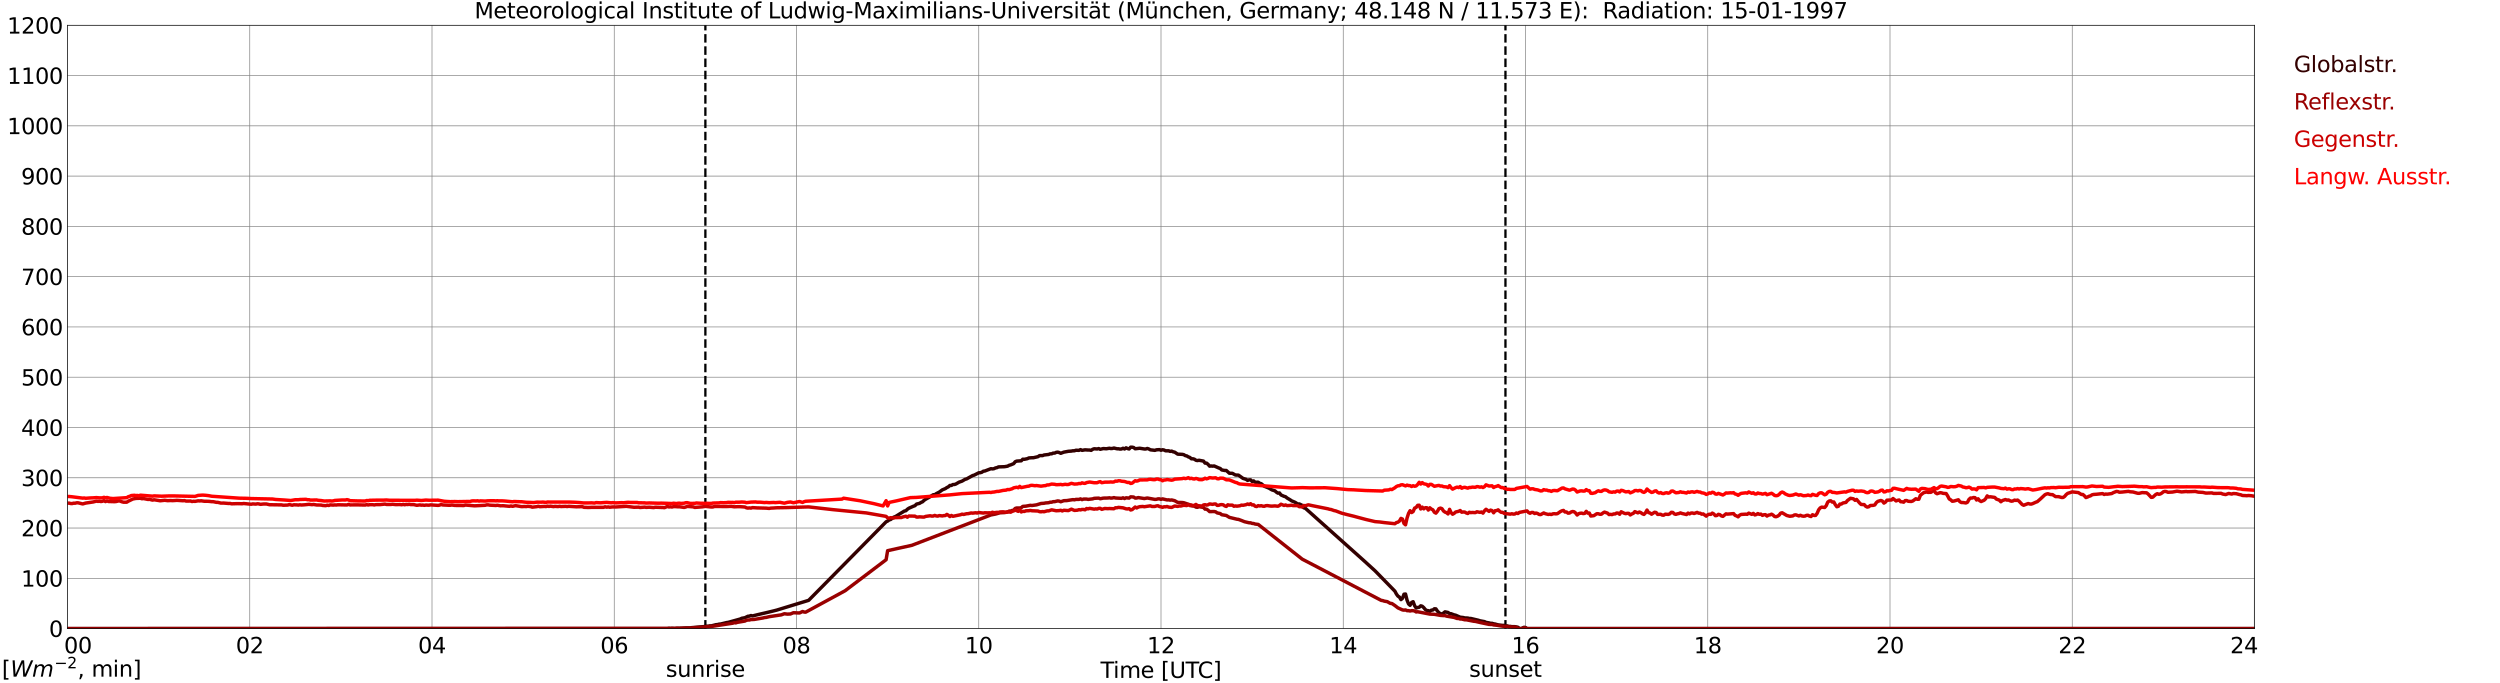 <?xml version="1.0" encoding="utf-8" standalone="no"?>
<!DOCTYPE svg PUBLIC "-//W3C//DTD SVG 1.1//EN"
  "http://www.w3.org/Graphics/SVG/1.1/DTD/svg11.dtd">
<svg xmlns:xlink="http://www.w3.org/1999/xlink" width="1085.4pt" height="296.64pt" viewBox="0 0 1085.4 296.64" xmlns="http://www.w3.org/2000/svg" version="1.1">
 <defs>
  <style type="text/css">*{stroke-linejoin: round; stroke-linecap: butt}</style>
 </defs>
 <g id="figure_1">
  <g id="patch_1">
   <path d="M 0 296.64 
L 1085.4 296.64 
L 1085.4 0 
L 0 0 
z
" style="fill: #ffffff"/>
  </g>
  <g id="axes_1">
   <g id="patch_2">
    <path d="M 29.306 272.909 
L 978.814 272.909 
L 978.814 10.976 
L 29.306 10.976 
z
" style="fill: #ffffff"/>
   </g>
   <g id="patch_3">
    <path d="M 978.814 272.909 
L 978.814 272.909 
L 978.814 10.976 
L 978.814 10.976 
z
" clip-path="url(#pd0ee13382b)" style="fill: #d3d3d3; opacity: 0.25; stroke: #d3d3d3; stroke-linejoin: miter"/>
   </g>
   <g id="matplotlib.axis_1">
    <g id="xtick_1">
     <g id="line2d_1">
      <path d="M 29.306 272.909 
L 29.306 10.976 
" clip-path="url(#pd0ee13382b)" style="fill: none; stroke: #808080; stroke-width: 0.3; stroke-linecap: square"/>
     </g>
     <g id="line2d_2"/>
     <g id="text_1">
      <!--    00 -->
      <g transform="translate(18.733 283.627) scale(0.095 -0.095)">
       <defs>
        <path id="DejaVuSans-20" transform="scale(0.016)"/>
        <path id="DejaVuSans-30" d="M 2034 4250 
Q 1547 4250 1301 3770 
Q 1056 3291 1056 2328 
Q 1056 1369 1301 889 
Q 1547 409 2034 409 
Q 2525 409 2770 889 
Q 3016 1369 3016 2328 
Q 3016 3291 2770 3770 
Q 2525 4250 2034 4250 
z
M 2034 4750 
Q 2819 4750 3233 4129 
Q 3647 3509 3647 2328 
Q 3647 1150 3233 529 
Q 2819 -91 2034 -91 
Q 1250 -91 836 529 
Q 422 1150 422 2328 
Q 422 3509 836 4129 
Q 1250 4750 2034 4750 
z
" transform="scale(0.016)"/>
       </defs>
       <use xlink:href="#DejaVuSans-20"/>
       <use xlink:href="#DejaVuSans-20" transform="translate(31.787 0)"/>
       <use xlink:href="#DejaVuSans-20" transform="translate(63.574 0)"/>
       <use xlink:href="#DejaVuSans-30" transform="translate(95.361 0)"/>
       <use xlink:href="#DejaVuSans-30" transform="translate(158.984 0)"/>
      </g>
     </g>
    </g>
    <g id="xtick_2">
     <g id="line2d_3">
      <path d="M 108.431 272.909 
L 108.431 10.976 
" clip-path="url(#pd0ee13382b)" style="fill: none; stroke: #808080; stroke-width: 0.3; stroke-linecap: square"/>
     </g>
     <g id="line2d_4"/>
     <g id="text_2">
      <!-- 02 -->
      <g transform="translate(102.387 283.627) scale(0.095 -0.095)">
       <defs>
        <path id="DejaVuSans-32" d="M 1228 531 
L 3431 531 
L 3431 0 
L 469 0 
L 469 531 
Q 828 903 1448 1529 
Q 2069 2156 2228 2338 
Q 2531 2678 2651 2914 
Q 2772 3150 2772 3378 
Q 2772 3750 2511 3984 
Q 2250 4219 1831 4219 
Q 1534 4219 1204 4116 
Q 875 4013 500 3803 
L 500 4441 
Q 881 4594 1212 4672 
Q 1544 4750 1819 4750 
Q 2544 4750 2975 4387 
Q 3406 4025 3406 3419 
Q 3406 3131 3298 2873 
Q 3191 2616 2906 2266 
Q 2828 2175 2409 1742 
Q 1991 1309 1228 531 
z
" transform="scale(0.016)"/>
       </defs>
       <use xlink:href="#DejaVuSans-30"/>
       <use xlink:href="#DejaVuSans-32" transform="translate(63.623 0)"/>
      </g>
     </g>
    </g>
    <g id="xtick_3">
     <g id="line2d_5">
      <path d="M 187.557 272.909 
L 187.557 10.976 
" clip-path="url(#pd0ee13382b)" style="fill: none; stroke: #808080; stroke-width: 0.3; stroke-linecap: square"/>
     </g>
     <g id="line2d_6"/>
     <g id="text_3">
      <!-- 04 -->
      <g transform="translate(181.513 283.627) scale(0.095 -0.095)">
       <defs>
        <path id="DejaVuSans-34" d="M 2419 4116 
L 825 1625 
L 2419 1625 
L 2419 4116 
z
M 2253 4666 
L 3047 4666 
L 3047 1625 
L 3713 1625 
L 3713 1100 
L 3047 1100 
L 3047 0 
L 2419 0 
L 2419 1100 
L 313 1100 
L 313 1709 
L 2253 4666 
z
" transform="scale(0.016)"/>
       </defs>
       <use xlink:href="#DejaVuSans-30"/>
       <use xlink:href="#DejaVuSans-34" transform="translate(63.623 0)"/>
      </g>
     </g>
    </g>
    <g id="xtick_4">
     <g id="line2d_7">
      <path d="M 266.683 272.909 
L 266.683 10.976 
" clip-path="url(#pd0ee13382b)" style="fill: none; stroke: #808080; stroke-width: 0.3; stroke-linecap: square"/>
     </g>
     <g id="line2d_8"/>
     <g id="text_4">
      <!-- 06 -->
      <g transform="translate(260.638 283.627) scale(0.095 -0.095)">
       <defs>
        <path id="DejaVuSans-36" d="M 2113 2584 
Q 1688 2584 1439 2293 
Q 1191 2003 1191 1497 
Q 1191 994 1439 701 
Q 1688 409 2113 409 
Q 2538 409 2786 701 
Q 3034 994 3034 1497 
Q 3034 2003 2786 2293 
Q 2538 2584 2113 2584 
z
M 3366 4563 
L 3366 3988 
Q 3128 4100 2886 4159 
Q 2644 4219 2406 4219 
Q 1781 4219 1451 3797 
Q 1122 3375 1075 2522 
Q 1259 2794 1537 2939 
Q 1816 3084 2150 3084 
Q 2853 3084 3261 2657 
Q 3669 2231 3669 1497 
Q 3669 778 3244 343 
Q 2819 -91 2113 -91 
Q 1303 -91 875 529 
Q 447 1150 447 2328 
Q 447 3434 972 4092 
Q 1497 4750 2381 4750 
Q 2619 4750 2861 4703 
Q 3103 4656 3366 4563 
z
" transform="scale(0.016)"/>
       </defs>
       <use xlink:href="#DejaVuSans-30"/>
       <use xlink:href="#DejaVuSans-36" transform="translate(63.623 0)"/>
      </g>
     </g>
    </g>
    <g id="xtick_5">
     <g id="line2d_9">
      <path d="M 345.808 272.909 
L 345.808 10.976 
" clip-path="url(#pd0ee13382b)" style="fill: none; stroke: #808080; stroke-width: 0.3; stroke-linecap: square"/>
     </g>
     <g id="line2d_10"/>
     <g id="text_5">
      <!-- 08 -->
      <g transform="translate(339.764 283.627) scale(0.095 -0.095)">
       <defs>
        <path id="DejaVuSans-38" d="M 2034 2216 
Q 1584 2216 1326 1975 
Q 1069 1734 1069 1313 
Q 1069 891 1326 650 
Q 1584 409 2034 409 
Q 2484 409 2743 651 
Q 3003 894 3003 1313 
Q 3003 1734 2745 1975 
Q 2488 2216 2034 2216 
z
M 1403 2484 
Q 997 2584 770 2862 
Q 544 3141 544 3541 
Q 544 4100 942 4425 
Q 1341 4750 2034 4750 
Q 2731 4750 3128 4425 
Q 3525 4100 3525 3541 
Q 3525 3141 3298 2862 
Q 3072 2584 2669 2484 
Q 3125 2378 3379 2068 
Q 3634 1759 3634 1313 
Q 3634 634 3220 271 
Q 2806 -91 2034 -91 
Q 1263 -91 848 271 
Q 434 634 434 1313 
Q 434 1759 690 2068 
Q 947 2378 1403 2484 
z
M 1172 3481 
Q 1172 3119 1398 2916 
Q 1625 2713 2034 2713 
Q 2441 2713 2670 2916 
Q 2900 3119 2900 3481 
Q 2900 3844 2670 4047 
Q 2441 4250 2034 4250 
Q 1625 4250 1398 4047 
Q 1172 3844 1172 3481 
z
" transform="scale(0.016)"/>
       </defs>
       <use xlink:href="#DejaVuSans-30"/>
       <use xlink:href="#DejaVuSans-38" transform="translate(63.623 0)"/>
      </g>
     </g>
    </g>
    <g id="xtick_6">
     <g id="line2d_11">
      <path d="M 424.934 272.909 
L 424.934 10.976 
" clip-path="url(#pd0ee13382b)" style="fill: none; stroke: #808080; stroke-width: 0.3; stroke-linecap: square"/>
     </g>
     <g id="line2d_12"/>
     <g id="text_6">
      <!-- 10 -->
      <g transform="translate(418.89 283.627) scale(0.095 -0.095)">
       <defs>
        <path id="DejaVuSans-31" d="M 794 531 
L 1825 531 
L 1825 4091 
L 703 3866 
L 703 4441 
L 1819 4666 
L 2450 4666 
L 2450 531 
L 3481 531 
L 3481 0 
L 794 0 
L 794 531 
z
" transform="scale(0.016)"/>
       </defs>
       <use xlink:href="#DejaVuSans-31"/>
       <use xlink:href="#DejaVuSans-30" transform="translate(63.623 0)"/>
      </g>
     </g>
    </g>
    <g id="xtick_7">
     <g id="line2d_13">
      <path d="M 504.06 272.909 
L 504.06 10.976 
" clip-path="url(#pd0ee13382b)" style="fill: none; stroke: #808080; stroke-width: 0.3; stroke-linecap: square"/>
     </g>
     <g id="line2d_14"/>
     <g id="text_7">
      <!-- 12 -->
      <g transform="translate(498.015 283.627) scale(0.095 -0.095)">
       <use xlink:href="#DejaVuSans-31"/>
       <use xlink:href="#DejaVuSans-32" transform="translate(63.623 0)"/>
      </g>
     </g>
    </g>
    <g id="xtick_8">
     <g id="line2d_15">
      <path d="M 583.185 272.909 
L 583.185 10.976 
" clip-path="url(#pd0ee13382b)" style="fill: none; stroke: #808080; stroke-width: 0.3; stroke-linecap: square"/>
     </g>
     <g id="line2d_16"/>
     <g id="text_8">
      <!-- 14 -->
      <g transform="translate(577.141 283.627) scale(0.095 -0.095)">
       <use xlink:href="#DejaVuSans-31"/>
       <use xlink:href="#DejaVuSans-34" transform="translate(63.623 0)"/>
      </g>
     </g>
    </g>
    <g id="xtick_9">
     <g id="line2d_17">
      <path d="M 662.311 272.909 
L 662.311 10.976 
" clip-path="url(#pd0ee13382b)" style="fill: none; stroke: #808080; stroke-width: 0.3; stroke-linecap: square"/>
     </g>
     <g id="line2d_18"/>
     <g id="text_9">
      <!-- 16 -->
      <g transform="translate(656.267 283.627) scale(0.095 -0.095)">
       <use xlink:href="#DejaVuSans-31"/>
       <use xlink:href="#DejaVuSans-36" transform="translate(63.623 0)"/>
      </g>
     </g>
    </g>
    <g id="xtick_10">
     <g id="line2d_19">
      <path d="M 741.437 272.909 
L 741.437 10.976 
" clip-path="url(#pd0ee13382b)" style="fill: none; stroke: #808080; stroke-width: 0.3; stroke-linecap: square"/>
     </g>
     <g id="line2d_20"/>
     <g id="text_10">
      <!-- 18 -->
      <g transform="translate(735.392 283.627) scale(0.095 -0.095)">
       <use xlink:href="#DejaVuSans-31"/>
       <use xlink:href="#DejaVuSans-38" transform="translate(63.623 0)"/>
      </g>
     </g>
    </g>
    <g id="xtick_11">
     <g id="line2d_21">
      <path d="M 820.562 272.909 
L 820.562 10.976 
" clip-path="url(#pd0ee13382b)" style="fill: none; stroke: #808080; stroke-width: 0.3; stroke-linecap: square"/>
     </g>
     <g id="line2d_22"/>
     <g id="text_11">
      <!-- 20 -->
      <g transform="translate(814.518 283.627) scale(0.095 -0.095)">
       <use xlink:href="#DejaVuSans-32"/>
       <use xlink:href="#DejaVuSans-30" transform="translate(63.623 0)"/>
      </g>
     </g>
    </g>
    <g id="xtick_12">
     <g id="line2d_23">
      <path d="M 899.688 272.909 
L 899.688 10.976 
" clip-path="url(#pd0ee13382b)" style="fill: none; stroke: #808080; stroke-width: 0.3; stroke-linecap: square"/>
     </g>
     <g id="line2d_24"/>
     <g id="text_12">
      <!-- 22 -->
      <g transform="translate(893.644 283.627) scale(0.095 -0.095)">
       <use xlink:href="#DejaVuSans-32"/>
       <use xlink:href="#DejaVuSans-32" transform="translate(63.623 0)"/>
      </g>
     </g>
    </g>
    <g id="xtick_13">
     <g id="line2d_25">
      <path d="M 978.814 272.909 
L 978.814 10.976 
" clip-path="url(#pd0ee13382b)" style="fill: none; stroke: #808080; stroke-width: 0.3; stroke-linecap: square"/>
     </g>
     <g id="line2d_26"/>
     <g id="text_13">
      <!-- 24    -->
      <g transform="translate(968.241 283.627) scale(0.095 -0.095)">
       <use xlink:href="#DejaVuSans-32"/>
       <use xlink:href="#DejaVuSans-34" transform="translate(63.623 0)"/>
       <use xlink:href="#DejaVuSans-20" transform="translate(127.246 0)"/>
       <use xlink:href="#DejaVuSans-20" transform="translate(159.033 0)"/>
       <use xlink:href="#DejaVuSans-20" transform="translate(190.82 0)"/>
      </g>
     </g>
    </g>
    <g id="text_14">
     <!-- Time [UTC] -->
     <g transform="translate(477.806 294.322) scale(0.095 -0.095)">
      <defs>
       <path id="DejaVuSans-54" d="M -19 4666 
L 3928 4666 
L 3928 4134 
L 2272 4134 
L 2272 0 
L 1638 0 
L 1638 4134 
L -19 4134 
L -19 4666 
z
" transform="scale(0.016)"/>
       <path id="DejaVuSans-69" d="M 603 3500 
L 1178 3500 
L 1178 0 
L 603 0 
L 603 3500 
z
M 603 4863 
L 1178 4863 
L 1178 4134 
L 603 4134 
L 603 4863 
z
" transform="scale(0.016)"/>
       <path id="DejaVuSans-6d" d="M 3328 2828 
Q 3544 3216 3844 3400 
Q 4144 3584 4550 3584 
Q 5097 3584 5394 3201 
Q 5691 2819 5691 2113 
L 5691 0 
L 5113 0 
L 5113 2094 
Q 5113 2597 4934 2840 
Q 4756 3084 4391 3084 
Q 3944 3084 3684 2787 
Q 3425 2491 3425 1978 
L 3425 0 
L 2847 0 
L 2847 2094 
Q 2847 2600 2669 2842 
Q 2491 3084 2119 3084 
Q 1678 3084 1418 2786 
Q 1159 2488 1159 1978 
L 1159 0 
L 581 0 
L 581 3500 
L 1159 3500 
L 1159 2956 
Q 1356 3278 1631 3431 
Q 1906 3584 2284 3584 
Q 2666 3584 2933 3390 
Q 3200 3197 3328 2828 
z
" transform="scale(0.016)"/>
       <path id="DejaVuSans-65" d="M 3597 1894 
L 3597 1613 
L 953 1613 
Q 991 1019 1311 708 
Q 1631 397 2203 397 
Q 2534 397 2845 478 
Q 3156 559 3463 722 
L 3463 178 
Q 3153 47 2828 -22 
Q 2503 -91 2169 -91 
Q 1331 -91 842 396 
Q 353 884 353 1716 
Q 353 2575 817 3079 
Q 1281 3584 2069 3584 
Q 2775 3584 3186 3129 
Q 3597 2675 3597 1894 
z
M 3022 2063 
Q 3016 2534 2758 2815 
Q 2500 3097 2075 3097 
Q 1594 3097 1305 2825 
Q 1016 2553 972 2059 
L 3022 2063 
z
" transform="scale(0.016)"/>
       <path id="DejaVuSans-5b" d="M 550 4863 
L 1875 4863 
L 1875 4416 
L 1125 4416 
L 1125 -397 
L 1875 -397 
L 1875 -844 
L 550 -844 
L 550 4863 
z
" transform="scale(0.016)"/>
       <path id="DejaVuSans-55" d="M 556 4666 
L 1191 4666 
L 1191 1831 
Q 1191 1081 1462 751 
Q 1734 422 2344 422 
Q 2950 422 3222 751 
Q 3494 1081 3494 1831 
L 3494 4666 
L 4128 4666 
L 4128 1753 
Q 4128 841 3676 375 
Q 3225 -91 2344 -91 
Q 1459 -91 1007 375 
Q 556 841 556 1753 
L 556 4666 
z
" transform="scale(0.016)"/>
       <path id="DejaVuSans-43" d="M 4122 4306 
L 4122 3641 
Q 3803 3938 3442 4084 
Q 3081 4231 2675 4231 
Q 1875 4231 1450 3742 
Q 1025 3253 1025 2328 
Q 1025 1406 1450 917 
Q 1875 428 2675 428 
Q 3081 428 3442 575 
Q 3803 722 4122 1019 
L 4122 359 
Q 3791 134 3420 21 
Q 3050 -91 2638 -91 
Q 1578 -91 968 557 
Q 359 1206 359 2328 
Q 359 3453 968 4101 
Q 1578 4750 2638 4750 
Q 3056 4750 3426 4639 
Q 3797 4528 4122 4306 
z
" transform="scale(0.016)"/>
       <path id="DejaVuSans-5d" d="M 1947 4863 
L 1947 -844 
L 622 -844 
L 622 -397 
L 1369 -397 
L 1369 4416 
L 622 4416 
L 622 4863 
L 1947 4863 
z
" transform="scale(0.016)"/>
      </defs>
      <use xlink:href="#DejaVuSans-54"/>
      <use xlink:href="#DejaVuSans-69" transform="translate(57.959 0)"/>
      <use xlink:href="#DejaVuSans-6d" transform="translate(85.742 0)"/>
      <use xlink:href="#DejaVuSans-65" transform="translate(183.154 0)"/>
      <use xlink:href="#DejaVuSans-20" transform="translate(244.678 0)"/>
      <use xlink:href="#DejaVuSans-5b" transform="translate(276.465 0)"/>
      <use xlink:href="#DejaVuSans-55" transform="translate(315.479 0)"/>
      <use xlink:href="#DejaVuSans-54" transform="translate(388.672 0)"/>
      <use xlink:href="#DejaVuSans-43" transform="translate(443.881 0)"/>
      <use xlink:href="#DejaVuSans-5d" transform="translate(513.705 0)"/>
     </g>
    </g>
   </g>
   <g id="matplotlib.axis_2">
    <g id="ytick_1">
     <g id="line2d_27">
      <path d="M 29.306 272.909 
L 978.814 272.909 
" clip-path="url(#pd0ee13382b)" style="fill: none; stroke: #808080; stroke-width: 0.3; stroke-linecap: square"/>
     </g>
     <g id="line2d_28"/>
     <g id="text_15">
      <!-- 0 -->
      <g transform="translate(21.261 276.518) scale(0.095 -0.095)">
       <use xlink:href="#DejaVuSans-30"/>
      </g>
     </g>
    </g>
    <g id="ytick_2">
     <g id="line2d_29">
      <path d="M 29.306 251.081 
L 978.814 251.081 
" clip-path="url(#pd0ee13382b)" style="fill: none; stroke: #808080; stroke-width: 0.3; stroke-linecap: square"/>
     </g>
     <g id="line2d_30"/>
     <g id="text_16">
      <!-- 100 -->
      <g transform="translate(9.173 254.69) scale(0.095 -0.095)">
       <use xlink:href="#DejaVuSans-31"/>
       <use xlink:href="#DejaVuSans-30" transform="translate(63.623 0)"/>
       <use xlink:href="#DejaVuSans-30" transform="translate(127.246 0)"/>
      </g>
     </g>
    </g>
    <g id="ytick_3">
     <g id="line2d_31">
      <path d="M 29.306 229.253 
L 978.814 229.253 
" clip-path="url(#pd0ee13382b)" style="fill: none; stroke: #808080; stroke-width: 0.3; stroke-linecap: square"/>
     </g>
     <g id="line2d_32"/>
     <g id="text_17">
      <!-- 200 -->
      <g transform="translate(9.173 232.863) scale(0.095 -0.095)">
       <use xlink:href="#DejaVuSans-32"/>
       <use xlink:href="#DejaVuSans-30" transform="translate(63.623 0)"/>
       <use xlink:href="#DejaVuSans-30" transform="translate(127.246 0)"/>
      </g>
     </g>
    </g>
    <g id="ytick_4">
     <g id="line2d_33">
      <path d="M 29.306 207.426 
L 978.814 207.426 
" clip-path="url(#pd0ee13382b)" style="fill: none; stroke: #808080; stroke-width: 0.3; stroke-linecap: square"/>
     </g>
     <g id="line2d_34"/>
     <g id="text_18">
      <!-- 300 -->
      <g transform="translate(9.173 211.035) scale(0.095 -0.095)">
       <defs>
        <path id="DejaVuSans-33" d="M 2597 2516 
Q 3050 2419 3304 2112 
Q 3559 1806 3559 1356 
Q 3559 666 3084 287 
Q 2609 -91 1734 -91 
Q 1441 -91 1130 -33 
Q 819 25 488 141 
L 488 750 
Q 750 597 1062 519 
Q 1375 441 1716 441 
Q 2309 441 2620 675 
Q 2931 909 2931 1356 
Q 2931 1769 2642 2001 
Q 2353 2234 1838 2234 
L 1294 2234 
L 1294 2753 
L 1863 2753 
Q 2328 2753 2575 2939 
Q 2822 3125 2822 3475 
Q 2822 3834 2567 4026 
Q 2313 4219 1838 4219 
Q 1578 4219 1281 4162 
Q 984 4106 628 3988 
L 628 4550 
Q 988 4650 1302 4700 
Q 1616 4750 1894 4750 
Q 2613 4750 3031 4423 
Q 3450 4097 3450 3541 
Q 3450 3153 3228 2886 
Q 3006 2619 2597 2516 
z
" transform="scale(0.016)"/>
       </defs>
       <use xlink:href="#DejaVuSans-33"/>
       <use xlink:href="#DejaVuSans-30" transform="translate(63.623 0)"/>
       <use xlink:href="#DejaVuSans-30" transform="translate(127.246 0)"/>
      </g>
     </g>
    </g>
    <g id="ytick_5">
     <g id="line2d_35">
      <path d="M 29.306 185.598 
L 978.814 185.598 
" clip-path="url(#pd0ee13382b)" style="fill: none; stroke: #808080; stroke-width: 0.3; stroke-linecap: square"/>
     </g>
     <g id="line2d_36"/>
     <g id="text_19">
      <!-- 400 -->
      <g transform="translate(9.173 189.207) scale(0.095 -0.095)">
       <use xlink:href="#DejaVuSans-34"/>
       <use xlink:href="#DejaVuSans-30" transform="translate(63.623 0)"/>
       <use xlink:href="#DejaVuSans-30" transform="translate(127.246 0)"/>
      </g>
     </g>
    </g>
    <g id="ytick_6">
     <g id="line2d_37">
      <path d="M 29.306 163.77 
L 978.814 163.77 
" clip-path="url(#pd0ee13382b)" style="fill: none; stroke: #808080; stroke-width: 0.3; stroke-linecap: square"/>
     </g>
     <g id="line2d_38"/>
     <g id="text_20">
      <!-- 500 -->
      <g transform="translate(9.173 167.379) scale(0.095 -0.095)">
       <defs>
        <path id="DejaVuSans-35" d="M 691 4666 
L 3169 4666 
L 3169 4134 
L 1269 4134 
L 1269 2991 
Q 1406 3038 1543 3061 
Q 1681 3084 1819 3084 
Q 2600 3084 3056 2656 
Q 3513 2228 3513 1497 
Q 3513 744 3044 326 
Q 2575 -91 1722 -91 
Q 1428 -91 1123 -41 
Q 819 9 494 109 
L 494 744 
Q 775 591 1075 516 
Q 1375 441 1709 441 
Q 2250 441 2565 725 
Q 2881 1009 2881 1497 
Q 2881 1984 2565 2268 
Q 2250 2553 1709 2553 
Q 1456 2553 1204 2497 
Q 953 2441 691 2322 
L 691 4666 
z
" transform="scale(0.016)"/>
       </defs>
       <use xlink:href="#DejaVuSans-35"/>
       <use xlink:href="#DejaVuSans-30" transform="translate(63.623 0)"/>
       <use xlink:href="#DejaVuSans-30" transform="translate(127.246 0)"/>
      </g>
     </g>
    </g>
    <g id="ytick_7">
     <g id="line2d_39">
      <path d="M 29.306 141.942 
L 978.814 141.942 
" clip-path="url(#pd0ee13382b)" style="fill: none; stroke: #808080; stroke-width: 0.3; stroke-linecap: square"/>
     </g>
     <g id="line2d_40"/>
     <g id="text_21">
      <!-- 600 -->
      <g transform="translate(9.173 145.551) scale(0.095 -0.095)">
       <use xlink:href="#DejaVuSans-36"/>
       <use xlink:href="#DejaVuSans-30" transform="translate(63.623 0)"/>
       <use xlink:href="#DejaVuSans-30" transform="translate(127.246 0)"/>
      </g>
     </g>
    </g>
    <g id="ytick_8">
     <g id="line2d_41">
      <path d="M 29.306 120.114 
L 978.814 120.114 
" clip-path="url(#pd0ee13382b)" style="fill: none; stroke: #808080; stroke-width: 0.3; stroke-linecap: square"/>
     </g>
     <g id="line2d_42"/>
     <g id="text_22">
      <!-- 700 -->
      <g transform="translate(9.173 123.724) scale(0.095 -0.095)">
       <defs>
        <path id="DejaVuSans-37" d="M 525 4666 
L 3525 4666 
L 3525 4397 
L 1831 0 
L 1172 0 
L 2766 4134 
L 525 4134 
L 525 4666 
z
" transform="scale(0.016)"/>
       </defs>
       <use xlink:href="#DejaVuSans-37"/>
       <use xlink:href="#DejaVuSans-30" transform="translate(63.623 0)"/>
       <use xlink:href="#DejaVuSans-30" transform="translate(127.246 0)"/>
      </g>
     </g>
    </g>
    <g id="ytick_9">
     <g id="line2d_43">
      <path d="M 29.306 98.287 
L 978.814 98.287 
" clip-path="url(#pd0ee13382b)" style="fill: none; stroke: #808080; stroke-width: 0.3; stroke-linecap: square"/>
     </g>
     <g id="line2d_44"/>
     <g id="text_23">
      <!-- 800 -->
      <g transform="translate(9.173 101.896) scale(0.095 -0.095)">
       <use xlink:href="#DejaVuSans-38"/>
       <use xlink:href="#DejaVuSans-30" transform="translate(63.623 0)"/>
       <use xlink:href="#DejaVuSans-30" transform="translate(127.246 0)"/>
      </g>
     </g>
    </g>
    <g id="ytick_10">
     <g id="line2d_45">
      <path d="M 29.306 76.459 
L 978.814 76.459 
" clip-path="url(#pd0ee13382b)" style="fill: none; stroke: #808080; stroke-width: 0.3; stroke-linecap: square"/>
     </g>
     <g id="line2d_46"/>
     <g id="text_24">
      <!-- 900 -->
      <g transform="translate(9.173 80.068) scale(0.095 -0.095)">
       <defs>
        <path id="DejaVuSans-39" d="M 703 97 
L 703 672 
Q 941 559 1184 500 
Q 1428 441 1663 441 
Q 2288 441 2617 861 
Q 2947 1281 2994 2138 
Q 2813 1869 2534 1725 
Q 2256 1581 1919 1581 
Q 1219 1581 811 2004 
Q 403 2428 403 3163 
Q 403 3881 828 4315 
Q 1253 4750 1959 4750 
Q 2769 4750 3195 4129 
Q 3622 3509 3622 2328 
Q 3622 1225 3098 567 
Q 2575 -91 1691 -91 
Q 1453 -91 1209 -44 
Q 966 3 703 97 
z
M 1959 2075 
Q 2384 2075 2632 2365 
Q 2881 2656 2881 3163 
Q 2881 3666 2632 3958 
Q 2384 4250 1959 4250 
Q 1534 4250 1286 3958 
Q 1038 3666 1038 3163 
Q 1038 2656 1286 2365 
Q 1534 2075 1959 2075 
z
" transform="scale(0.016)"/>
       </defs>
       <use xlink:href="#DejaVuSans-39"/>
       <use xlink:href="#DejaVuSans-30" transform="translate(63.623 0)"/>
       <use xlink:href="#DejaVuSans-30" transform="translate(127.246 0)"/>
      </g>
     </g>
    </g>
    <g id="ytick_11">
     <g id="line2d_47">
      <path d="M 29.306 54.631 
L 978.814 54.631 
" clip-path="url(#pd0ee13382b)" style="fill: none; stroke: #808080; stroke-width: 0.3; stroke-linecap: square"/>
     </g>
     <g id="line2d_48"/>
     <g id="text_25">
      <!-- 1000 -->
      <g transform="translate(3.128 58.24) scale(0.095 -0.095)">
       <use xlink:href="#DejaVuSans-31"/>
       <use xlink:href="#DejaVuSans-30" transform="translate(63.623 0)"/>
       <use xlink:href="#DejaVuSans-30" transform="translate(127.246 0)"/>
       <use xlink:href="#DejaVuSans-30" transform="translate(190.869 0)"/>
      </g>
     </g>
    </g>
    <g id="ytick_12">
     <g id="line2d_49">
      <path d="M 29.306 32.803 
L 978.814 32.803 
" clip-path="url(#pd0ee13382b)" style="fill: none; stroke: #808080; stroke-width: 0.3; stroke-linecap: square"/>
     </g>
     <g id="line2d_50"/>
     <g id="text_26">
      <!-- 1100 -->
      <g transform="translate(3.128 36.413) scale(0.095 -0.095)">
       <use xlink:href="#DejaVuSans-31"/>
       <use xlink:href="#DejaVuSans-31" transform="translate(63.623 0)"/>
       <use xlink:href="#DejaVuSans-30" transform="translate(127.246 0)"/>
       <use xlink:href="#DejaVuSans-30" transform="translate(190.869 0)"/>
      </g>
     </g>
    </g>
    <g id="ytick_13">
     <g id="line2d_51">
      <path d="M 29.306 10.976 
L 978.814 10.976 
" clip-path="url(#pd0ee13382b)" style="fill: none; stroke: #808080; stroke-width: 0.3; stroke-linecap: square"/>
     </g>
     <g id="line2d_52"/>
     <g id="text_27">
      <!-- 1200 -->
      <g transform="translate(3.128 14.585) scale(0.095 -0.095)">
       <use xlink:href="#DejaVuSans-31"/>
       <use xlink:href="#DejaVuSans-32" transform="translate(63.623 0)"/>
       <use xlink:href="#DejaVuSans-30" transform="translate(127.246 0)"/>
       <use xlink:href="#DejaVuSans-30" transform="translate(190.869 0)"/>
      </g>
     </g>
    </g>
   </g>
   <g id="line2d_53">
    <path d="M 306.246 272.909 
L 306.246 10.976 
" clip-path="url(#pd0ee13382b)" style="fill: none; stroke-dasharray: 3.7,1.6; stroke-dashoffset: 0; stroke: #000000"/>
   </g>
   <g id="line2d_54">
    <path d="M 653.607 272.909 
L 653.607 10.976 
" clip-path="url(#pd0ee13382b)" style="fill: none; stroke-dasharray: 3.7,1.6; stroke-dashoffset: 0; stroke: #000000"/>
   </g>
   <g id="line2d_55">
    <path d="M 29.306 272.909 
L 289.761 272.909 
L 290.42 272.769 
L 291.08 272.861 
L 291.739 272.769 
L 293.058 272.861 
L 294.377 272.769 
L 296.355 272.723 
L 297.674 272.632 
L 299.652 272.632 
L 300.311 272.494 
L 301.63 272.402 
L 303.608 272.219 
L 306.246 271.992 
L 306.905 271.855 
L 307.564 271.855 
L 308.224 271.717 
L 308.883 271.717 
L 310.861 271.213 
L 311.521 271.167 
L 312.18 270.984 
L 312.839 270.938 
L 315.477 270.298 
L 316.136 270.207 
L 317.455 269.84 
L 321.411 268.742 
L 322.071 268.421 
L 323.39 268.194 
L 324.708 267.552 
L 325.368 267.506 
L 326.027 267.231 
L 326.686 267.415 
L 329.324 266.775 
L 333.28 265.858 
L 335.918 265.219 
L 337.236 264.881 
L 351.083 260.644 
L 384.712 226.551 
L 385.371 226.23 
L 386.031 225.728 
L 386.69 225.545 
L 388.009 224.538 
L 388.668 224.309 
L 392.624 221.884 
L 393.284 221.747 
L 393.943 221.105 
L 394.603 220.649 
L 396.581 219.778 
L 397.24 219.551 
L 397.899 218.863 
L 399.218 218.542 
L 399.878 218.132 
L 400.537 217.857 
L 401.196 217.215 
L 401.856 216.759 
L 403.175 216.026 
L 404.493 215.249 
L 405.153 214.79 
L 405.812 214.79 
L 406.471 214.334 
L 407.79 213.646 
L 409.109 212.686 
L 410.428 212.136 
L 411.087 211.68 
L 411.746 211.359 
L 412.406 210.763 
L 413.065 210.763 
L 413.725 210.353 
L 414.384 210.353 
L 415.043 210.123 
L 416.362 209.344 
L 417.681 208.888 
L 419 208.109 
L 419.659 207.928 
L 422.297 206.463 
L 422.956 206.28 
L 424.934 205.273 
L 425.593 205.227 
L 426.253 205.044 
L 426.912 204.586 
L 427.572 204.494 
L 430.209 203.488 
L 430.869 203.579 
L 431.528 203.488 
L 432.187 203.167 
L 432.847 203.029 
L 433.506 202.711 
L 436.144 202.619 
L 437.462 202.39 
L 438.122 202.023 
L 438.781 201.84 
L 440.1 201.292 
L 440.759 200.467 
L 441.419 200.194 
L 443.397 200.056 
L 444.056 199.369 
L 444.716 199.415 
L 446.034 199.14 
L 446.694 198.821 
L 448.012 198.729 
L 448.672 198.729 
L 450.65 198.271 
L 451.309 197.813 
L 452.628 197.813 
L 453.287 197.54 
L 455.266 197.311 
L 455.925 197.036 
L 456.584 197.036 
L 457.244 196.715 
L 457.903 196.715 
L 458.563 196.396 
L 459.222 196.304 
L 459.881 196.485 
L 460.541 196.806 
L 461.859 196.304 
L 463.838 195.938 
L 465.156 195.846 
L 465.816 195.708 
L 466.475 195.708 
L 467.134 195.479 
L 468.453 195.525 
L 469.113 195.204 
L 469.772 195.525 
L 471.091 195.296 
L 472.409 195.388 
L 473.069 195.388 
L 473.728 195.525 
L 474.388 195.069 
L 475.047 194.84 
L 476.366 194.931 
L 477.025 194.748 
L 477.685 195.069 
L 479.003 194.748 
L 480.322 194.84 
L 481.641 194.61 
L 482.3 194.748 
L 482.96 194.702 
L 483.619 194.519 
L 484.938 194.84 
L 485.597 194.84 
L 486.256 194.977 
L 486.916 194.931 
L 487.575 194.61 
L 488.235 194.931 
L 488.894 194.427 
L 489.553 194.748 
L 490.213 194.931 
L 490.872 194.152 
L 491.532 194.152 
L 492.191 194.29 
L 492.85 194.84 
L 494.828 194.61 
L 496.807 194.931 
L 497.466 194.931 
L 498.125 194.702 
L 498.785 194.931 
L 499.444 195.296 
L 501.422 195.525 
L 502.082 195.296 
L 503.4 195.204 
L 504.06 195.479 
L 504.719 195.25 
L 505.379 195.388 
L 506.038 195.708 
L 507.357 195.708 
L 508.016 195.983 
L 508.675 195.846 
L 509.335 196.167 
L 509.994 196.304 
L 511.313 197.173 
L 513.291 197.265 
L 513.95 197.402 
L 514.61 197.813 
L 515.269 197.95 
L 515.929 198.363 
L 516.588 198.592 
L 517.247 199.186 
L 517.907 199.186 
L 518.566 199.369 
L 519.226 199.827 
L 519.885 199.965 
L 520.544 199.827 
L 522.522 200.194 
L 523.182 201.063 
L 523.841 201.063 
L 524.501 201.611 
L 525.16 202.39 
L 525.819 202.298 
L 526.479 202.39 
L 527.138 202.298 
L 529.116 203.167 
L 529.776 203.396 
L 530.435 204.038 
L 531.754 204.265 
L 532.413 204.265 
L 533.732 205.454 
L 535.051 205.5 
L 536.369 206.234 
L 537.688 206.28 
L 539.666 207.698 
L 540.985 208.109 
L 541.644 208.567 
L 542.304 208.338 
L 542.963 208.338 
L 543.623 209.025 
L 544.282 208.796 
L 544.941 209.39 
L 546.26 209.344 
L 546.919 209.827 
L 547.579 210.001 
L 548.898 211.101 
L 550.876 211.909 
L 552.195 212.686 
L 553.513 213.099 
L 554.173 213.692 
L 554.832 214.105 
L 555.491 214.013 
L 556.151 214.882 
L 557.47 215.478 
L 558.129 215.661 
L 558.788 216.209 
L 560.107 216.988 
L 560.766 217.444 
L 562.085 217.995 
L 562.745 218.359 
L 563.404 218.863 
L 564.063 218.772 
L 565.382 219.413 
L 566.042 220.465 
L 566.701 220.649 
L 592.417 243.655 
L 597.032 247.87 
L 605.604 256.662 
L 606.264 257.898 
L 606.923 258.812 
L 607.582 259.225 
L 608.242 260.323 
L 608.901 259.773 
L 609.561 257.99 
L 610.22 257.898 
L 610.879 260.552 
L 611.539 262.198 
L 612.198 262.794 
L 612.858 261.558 
L 613.517 261.237 
L 614.176 262.977 
L 614.836 263.983 
L 615.495 263.754 
L 616.154 263.663 
L 616.814 263.023 
L 617.473 263.206 
L 618.133 263.8 
L 618.792 264.623 
L 619.451 265.081 
L 620.111 265.127 
L 620.77 265.402 
L 621.429 264.898 
L 622.089 264.852 
L 622.748 264.304 
L 623.408 264.35 
L 624.067 265.311 
L 624.726 265.996 
L 625.386 266.454 
L 626.045 266.546 
L 626.705 266.179 
L 627.364 265.631 
L 628.683 265.904 
L 629.342 266.408 
L 630.001 266.454 
L 631.32 266.959 
L 631.98 267.094 
L 633.958 267.965 
L 635.276 268.102 
L 635.936 268.286 
L 637.255 268.332 
L 637.914 268.513 
L 638.573 268.513 
L 641.87 269.292 
L 642.53 269.521 
L 644.508 269.886 
L 645.167 270.207 
L 646.486 270.436 
L 647.145 270.619 
L 647.805 270.619 
L 648.464 270.848 
L 649.123 270.938 
L 650.442 271.304 
L 652.42 271.534 
L 653.08 271.534 
L 653.739 271.763 
L 654.399 271.763 
L 655.058 271.946 
L 655.717 271.946 
L 656.377 272.084 
L 657.695 272.084 
L 659.014 272.319 
L 659.674 272.909 
L 660.333 272.909 
L 660.992 272.695 
L 661.652 272.343 
L 662.311 272.446 
L 662.97 272.909 
L 978.154 272.909 
L 978.154 272.909 
" clip-path="url(#pd0ee13382b)" style="fill: none; stroke: #330000; stroke-width: 1.5; stroke-linecap: square"/>
   </g>
   <g id="line2d_56">
    <path d="M 29.306 272.909 
L 293.058 272.811 
L 293.717 272.717 
L 295.036 272.811 
L 296.355 272.717 
L 297.674 272.717 
L 299.652 272.671 
L 301.63 272.483 
L 303.608 272.391 
L 309.543 271.879 
L 318.114 270.575 
L 318.774 270.344 
L 319.433 270.436 
L 320.093 270.204 
L 323.39 269.646 
L 324.049 269.318 
L 324.708 269.181 
L 325.368 269.181 
L 326.027 268.993 
L 327.346 268.947 
L 331.302 268.294 
L 331.961 268.109 
L 332.621 268.063 
L 333.94 267.738 
L 339.215 266.948 
L 340.533 266.463 
L 341.852 266.625 
L 343.171 266.568 
L 344.49 266.02 
L 346.468 266.109 
L 347.127 266.123 
L 348.446 265.492 
L 349.105 265.719 
L 349.765 265.791 
L 366.909 256.475 
L 384.712 243.005 
L 385.371 239.076 
L 395.921 236.742 
L 430.209 223.569 
L 432.187 223.196 
L 434.165 222.639 
L 436.144 222.546 
L 437.462 222.312 
L 438.122 221.893 
L 438.781 221.893 
L 439.44 221.614 
L 440.1 221.522 
L 440.759 220.73 
L 441.419 220.544 
L 442.737 220.544 
L 443.397 220.404 
L 444.056 219.846 
L 445.375 219.754 
L 447.353 219.381 
L 448.012 219.474 
L 449.991 219.195 
L 451.969 218.59 
L 453.287 218.497 
L 453.947 218.357 
L 455.266 218.263 
L 455.925 218.032 
L 456.584 218.032 
L 457.244 217.798 
L 457.903 217.798 
L 459.222 217.473 
L 459.881 217.565 
L 460.541 217.844 
L 461.859 217.379 
L 463.178 217.333 
L 465.816 216.914 
L 466.475 217.008 
L 467.134 216.82 
L 468.453 216.82 
L 469.113 216.589 
L 469.772 216.914 
L 470.431 216.68 
L 471.75 216.68 
L 472.409 216.82 
L 474.388 216.589 
L 475.047 216.355 
L 477.025 216.261 
L 477.685 216.541 
L 479.003 216.261 
L 480.981 216.216 
L 481.641 216.122 
L 482.3 216.261 
L 482.96 216.216 
L 483.619 216.03 
L 484.278 216.216 
L 486.916 216.355 
L 487.575 216.122 
L 488.235 216.449 
L 488.894 216.122 
L 490.213 216.261 
L 490.872 215.705 
L 492.191 215.796 
L 492.85 216.261 
L 493.51 216.216 
L 494.169 216.03 
L 496.807 216.449 
L 498.125 216.216 
L 501.422 216.82 
L 502.082 216.774 
L 502.741 216.589 
L 503.4 216.589 
L 504.06 216.82 
L 504.719 216.589 
L 506.697 217.054 
L 507.357 217.008 
L 508.016 217.148 
L 508.675 217.054 
L 509.994 217.379 
L 511.313 218.123 
L 513.291 218.171 
L 513.95 218.263 
L 516.588 219.147 
L 517.247 219.614 
L 518.566 219.754 
L 519.226 220.171 
L 519.885 220.265 
L 520.544 219.985 
L 522.522 220.31 
L 523.182 221.057 
L 523.841 221.057 
L 524.501 221.522 
L 525.16 222.127 
L 527.138 222.081 
L 527.797 222.22 
L 528.457 222.685 
L 529.776 222.965 
L 530.435 223.475 
L 532.413 223.803 
L 533.732 224.617 
L 537.029 225.423 
L 537.688 225.495 
L 539.007 225.981 
L 540.326 226.51 
L 542.304 226.972 
L 542.963 226.99 
L 543.623 227.245 
L 544.282 227.291 
L 544.941 227.527 
L 546.26 227.682 
L 565.382 242.767 
L 599.67 260.663 
L 600.329 260.755 
L 600.989 260.989 
L 602.307 261.22 
L 603.626 261.967 
L 604.286 262.012 
L 605.604 262.896 
L 606.923 263.92 
L 608.901 264.804 
L 609.561 264.898 
L 610.22 264.804 
L 610.879 265.132 
L 611.539 265.132 
L 612.198 265.269 
L 612.858 265.132 
L 613.517 265.132 
L 614.176 265.269 
L 614.836 265.688 
L 615.495 265.596 
L 620.77 266.62 
L 622.748 266.712 
L 625.386 267.179 
L 626.705 267.271 
L 627.364 267.271 
L 628.023 267.504 
L 631.32 268.063 
L 632.639 268.528 
L 633.298 268.528 
L 633.958 268.762 
L 634.617 268.762 
L 635.936 269.087 
L 636.595 269.087 
L 639.892 269.737 
L 640.552 269.785 
L 642.53 270.25 
L 643.848 270.53 
L 646.486 271.088 
L 647.805 271.134 
L 648.464 271.32 
L 649.783 271.459 
L 651.761 271.787 
L 653.739 272.018 
L 654.399 271.927 
L 655.058 272.158 
L 655.717 272.112 
L 656.377 272.252 
L 657.695 272.252 
L 658.355 272.391 
L 659.014 272.756 
L 659.674 272.909 
L 660.992 272.887 
L 661.652 272.542 
L 662.311 272.643 
L 662.97 272.909 
L 978.154 272.909 
L 978.154 272.909 
" clip-path="url(#pd0ee13382b)" style="fill: none; stroke: #990000; stroke-width: 1.5; stroke-linecap: square"/>
   </g>
   <g id="line2d_57">
    <path d="M 29.306 218.464 
L 29.965 218.427 
L 30.625 218.597 
L 31.284 218.641 
L 31.943 218.457 
L 32.603 218.477 
L 33.262 218.307 
L 33.921 218.307 
L 35.9 218.791 
L 37.218 218.409 
L 40.515 217.925 
L 41.834 217.573 
L 42.493 217.682 
L 43.153 217.619 
L 43.812 217.744 
L 44.472 217.639 
L 45.131 217.364 
L 45.79 217.772 
L 46.45 217.46 
L 47.109 217.733 
L 49.747 217.809 
L 50.406 217.746 
L 51.725 217.425 
L 53.043 217.898 
L 53.703 218.049 
L 55.022 218.038 
L 55.681 217.617 
L 57 216.98 
L 57.659 216.656 
L 58.978 216.399 
L 60.956 216.316 
L 61.615 216.547 
L 62.275 216.449 
L 64.253 216.844 
L 64.912 216.785 
L 66.231 217.141 
L 66.89 216.986 
L 68.869 217.296 
L 69.528 217.42 
L 71.506 217.2 
L 72.825 217.37 
L 74.144 217.303 
L 74.803 217.362 
L 76.122 217.281 
L 76.781 217.224 
L 79.419 217.407 
L 80.078 217.329 
L 80.737 217.538 
L 82.056 217.534 
L 82.716 217.523 
L 83.375 217.746 
L 84.034 217.628 
L 84.694 217.682 
L 86.013 217.434 
L 86.672 217.497 
L 87.331 217.431 
L 88.65 217.619 
L 90.628 217.652 
L 91.947 217.811 
L 92.606 217.813 
L 93.925 218.093 
L 94.584 218.104 
L 95.903 218.425 
L 97.222 218.422 
L 99.2 218.586 
L 99.86 218.564 
L 100.519 218.734 
L 103.156 218.658 
L 105.135 218.706 
L 105.794 218.606 
L 109.091 218.92 
L 109.75 218.774 
L 111.069 218.868 
L 111.728 218.726 
L 112.388 218.774 
L 113.047 218.961 
L 114.366 218.826 
L 115.685 218.813 
L 117.003 219.127 
L 122.278 219.204 
L 122.938 219.35 
L 124.916 219.28 
L 125.575 219.06 
L 126.894 219.354 
L 127.553 219.158 
L 128.872 219.206 
L 129.532 219.278 
L 130.191 219.162 
L 130.85 219.25 
L 132.169 219.169 
L 134.147 218.964 
L 135.466 219.114 
L 136.125 219.014 
L 137.444 219.239 
L 139.422 219.28 
L 140.082 219.444 
L 141.4 219.542 
L 142.06 219.322 
L 142.719 219.47 
L 143.379 219.199 
L 144.697 219.295 
L 145.357 219.21 
L 146.016 219.269 
L 146.676 219.151 
L 150.632 219.241 
L 151.291 218.992 
L 151.951 219.213 
L 155.247 219.193 
L 158.544 219.271 
L 159.204 219.086 
L 159.863 219.256 
L 160.523 219.095 
L 161.841 219.119 
L 162.501 219.226 
L 163.16 219.092 
L 165.138 219.071 
L 167.116 218.855 
L 167.776 219.012 
L 169.754 219.016 
L 170.413 218.935 
L 171.732 219.075 
L 173.71 219.055 
L 174.37 219.147 
L 175.029 218.994 
L 175.688 219.145 
L 176.348 218.994 
L 177.007 219.051 
L 177.666 218.933 
L 178.326 219.079 
L 179.645 219.084 
L 180.963 219.385 
L 182.282 219.21 
L 182.941 219.333 
L 183.601 219.278 
L 184.26 219.396 
L 184.92 219.269 
L 186.238 219.337 
L 186.898 219.199 
L 190.195 219.42 
L 190.854 219.304 
L 191.513 219.029 
L 192.173 219.23 
L 194.81 219.365 
L 195.47 219.374 
L 196.129 219.258 
L 197.448 219.435 
L 201.404 219.481 
L 202.063 219.267 
L 206.02 219.608 
L 210.635 219.374 
L 211.295 219.195 
L 211.954 219.18 
L 212.614 219.322 
L 214.592 219.42 
L 215.251 219.461 
L 215.91 219.352 
L 217.229 219.59 
L 218.548 219.573 
L 221.186 219.828 
L 221.845 219.66 
L 222.504 219.835 
L 223.823 219.533 
L 226.461 219.963 
L 227.779 219.896 
L 228.439 219.942 
L 229.098 219.811 
L 230.417 219.948 
L 231.076 220.197 
L 233.054 219.968 
L 233.714 219.795 
L 234.373 219.985 
L 236.351 219.867 
L 237.011 219.935 
L 237.67 219.747 
L 238.329 219.87 
L 238.989 219.765 
L 240.308 219.948 
L 240.967 219.846 
L 242.286 219.937 
L 242.945 219.813 
L 243.604 219.918 
L 245.583 219.837 
L 246.242 219.933 
L 246.901 219.815 
L 250.198 220.031 
L 252.836 219.966 
L 253.495 220.252 
L 255.473 220.332 
L 256.792 220.267 
L 262.067 220.258 
L 262.726 220.014 
L 263.386 220.21 
L 264.045 220.083 
L 264.705 220.23 
L 266.023 220.083 
L 267.342 220.11 
L 271.958 219.824 
L 275.255 220.238 
L 277.233 220.182 
L 277.892 220.337 
L 279.87 220.177 
L 280.53 220.289 
L 281.849 220.21 
L 283.827 220.376 
L 284.486 220.217 
L 287.124 220.315 
L 287.783 220.313 
L 288.442 220.426 
L 289.761 219.876 
L 290.42 220.112 
L 291.08 220.033 
L 291.739 220.136 
L 292.399 219.959 
L 293.058 219.942 
L 294.377 220.042 
L 295.036 220.025 
L 297.014 220.308 
L 297.674 220.147 
L 298.333 219.863 
L 300.971 220.062 
L 301.63 220.306 
L 304.927 220.053 
L 306.246 219.848 
L 308.883 220.134 
L 309.543 220.099 
L 310.202 219.883 
L 315.477 219.92 
L 316.796 219.861 
L 317.455 219.841 
L 318.774 220.04 
L 320.093 219.981 
L 321.411 219.981 
L 323.39 220.123 
L 324.049 220.465 
L 324.708 220.596 
L 325.368 220.511 
L 326.027 220.603 
L 326.686 220.385 
L 328.665 220.511 
L 332.621 220.618 
L 333.94 220.743 
L 334.599 220.607 
L 335.918 220.542 
L 337.236 220.452 
L 341.193 220.378 
L 347.787 220.175 
L 351.083 220.079 
L 361.634 221.267 
L 376.14 222.694 
L 384.712 224.185 
L 385.371 224.859 
L 386.031 224.968 
L 386.69 224.752 
L 388.009 224.914 
L 388.668 224.715 
L 391.306 224.702 
L 391.965 224.447 
L 393.284 224.13 
L 393.943 224.556 
L 394.603 224.032 
L 397.24 224.091 
L 397.899 224.477 
L 398.559 224.49 
L 399.218 224.386 
L 400.537 224.482 
L 401.196 224.499 
L 401.856 224.209 
L 403.834 223.923 
L 404.493 224.067 
L 405.153 224.047 
L 405.812 223.779 
L 406.471 223.997 
L 407.131 224.08 
L 407.79 223.84 
L 409.109 223.999 
L 409.768 223.86 
L 410.428 223.836 
L 411.087 223.336 
L 411.746 223.7 
L 412.406 224.27 
L 413.065 223.79 
L 413.725 224.156 
L 417.022 223.484 
L 417.681 223.214 
L 418.34 223.369 
L 419.659 223.037 
L 420.318 223.017 
L 421.637 222.701 
L 422.297 222.788 
L 423.615 222.62 
L 424.275 222.751 
L 424.934 222.504 
L 426.253 222.666 
L 426.912 222.738 
L 427.572 222.618 
L 428.89 222.674 
L 429.55 222.622 
L 430.209 222.709 
L 430.869 222.393 
L 431.528 222.605 
L 432.847 222.432 
L 433.506 222.482 
L 434.165 222.266 
L 435.484 222.207 
L 436.803 222.417 
L 437.462 222.153 
L 438.781 222.386 
L 439.44 222.017 
L 440.1 221.819 
L 440.759 221.456 
L 442.078 222.006 
L 442.737 221.269 
L 443.397 222.273 
L 444.056 221.974 
L 444.716 222.065 
L 445.375 221.777 
L 446.694 221.729 
L 447.353 221.607 
L 448.012 221.751 
L 450.65 221.867 
L 451.309 222.137 
L 451.969 222.209 
L 452.628 222.089 
L 453.287 222.183 
L 454.606 221.803 
L 455.266 221.814 
L 456.584 221.352 
L 458.563 221.749 
L 459.881 221.679 
L 460.541 221.535 
L 461.2 221.838 
L 461.859 221.537 
L 463.838 221.683 
L 465.156 221.048 
L 466.475 221.605 
L 467.794 221.498 
L 468.453 221.264 
L 469.113 221.389 
L 469.772 221.17 
L 470.431 221.19 
L 471.091 221.343 
L 471.75 220.782 
L 472.409 220.946 
L 473.069 220.697 
L 475.047 221.05 
L 475.706 220.93 
L 476.366 220.998 
L 477.025 220.712 
L 477.685 220.684 
L 478.344 221.133 
L 479.663 220.76 
L 480.981 220.841 
L 481.641 220.782 
L 483.619 220.88 
L 484.278 220.446 
L 484.938 220.459 
L 485.597 220.282 
L 487.575 220.483 
L 488.894 220.917 
L 489.553 220.963 
L 490.213 220.828 
L 490.872 221.419 
L 491.532 221.247 
L 492.85 220.127 
L 493.51 220.537 
L 494.169 220.179 
L 494.828 219.981 
L 496.147 219.885 
L 496.807 220.009 
L 499.444 219.612 
L 500.103 219.891 
L 501.422 219.88 
L 502.082 219.658 
L 502.741 219.573 
L 503.4 219.935 
L 504.06 220.031 
L 504.719 220.271 
L 505.379 220.005 
L 506.038 220.055 
L 506.697 219.891 
L 507.357 220.158 
L 508.675 220.313 
L 509.994 219.686 
L 511.313 219.865 
L 511.972 219.667 
L 512.632 219.704 
L 513.95 219.367 
L 515.269 219.505 
L 515.929 219.073 
L 516.588 219.498 
L 517.247 219.237 
L 517.907 219.501 
L 518.566 219.378 
L 519.226 219.007 
L 519.885 219.492 
L 521.863 219.728 
L 522.522 219.223 
L 523.182 219.123 
L 523.841 219.295 
L 524.501 219.156 
L 525.16 218.774 
L 526.479 218.975 
L 527.138 218.813 
L 527.797 218.82 
L 528.457 219.42 
L 529.116 219.389 
L 529.776 219.127 
L 530.435 219.075 
L 531.094 219.18 
L 531.754 219.651 
L 532.413 219.878 
L 533.073 219.154 
L 533.732 219.324 
L 535.051 219.298 
L 535.71 219.795 
L 536.369 219.656 
L 537.029 219.76 
L 538.348 219.577 
L 539.007 219.285 
L 539.666 219.372 
L 540.985 219.112 
L 541.644 218.807 
L 542.304 219.042 
L 542.963 218.689 
L 543.623 219.237 
L 544.282 219.175 
L 544.941 219.8 
L 545.601 219.926 
L 546.26 219.529 
L 546.919 219.68 
L 547.579 219.549 
L 548.238 219.756 
L 548.898 219.808 
L 549.557 219.56 
L 550.216 219.507 
L 551.535 219.706 
L 552.195 219.741 
L 553.513 219.643 
L 554.832 219.793 
L 555.491 219.468 
L 556.151 218.911 
L 557.47 219.45 
L 558.129 219.226 
L 558.788 219.522 
L 560.107 219.435 
L 560.766 219.343 
L 561.426 219.527 
L 563.404 219.52 
L 564.063 220 
L 564.723 219.974 
L 565.382 220.138 
L 566.042 219.461 
L 566.701 219.579 
L 568.02 219.162 
L 569.998 219.586 
L 576.592 220.913 
L 577.251 221.122 
L 577.91 221.212 
L 579.229 221.681 
L 579.889 221.806 
L 582.526 222.803 
L 585.164 223.489 
L 587.801 224.13 
L 589.12 224.495 
L 593.076 225.547 
L 597.032 226.47 
L 599.011 226.623 
L 600.989 226.885 
L 604.945 227.308 
L 605.604 227.378 
L 606.264 226.876 
L 606.923 226.706 
L 607.582 226.221 
L 608.242 225.069 
L 608.901 225.364 
L 609.561 227.291 
L 610.22 227.852 
L 610.879 224.942 
L 611.539 222.897 
L 612.198 221.725 
L 612.858 222.524 
L 613.517 222.113 
L 614.176 220.594 
L 614.836 220.308 
L 615.495 219.4 
L 616.154 219.341 
L 616.814 220.978 
L 617.473 220.164 
L 618.133 220.924 
L 618.792 220.417 
L 619.451 220.43 
L 620.111 221.441 
L 620.77 220.461 
L 621.429 221.018 
L 622.089 221.334 
L 622.748 222.408 
L 623.408 222.779 
L 624.067 221.978 
L 624.726 220.841 
L 625.386 220.596 
L 626.045 220.845 
L 626.705 221.847 
L 627.364 222.336 
L 628.023 222.585 
L 628.683 223.126 
L 629.342 221.133 
L 630.001 222.559 
L 630.661 223.255 
L 631.32 222.888 
L 631.98 222.295 
L 633.298 221.991 
L 633.958 221.648 
L 634.617 222.382 
L 635.276 222.279 
L 635.936 222.316 
L 636.595 222.703 
L 637.255 222.936 
L 637.914 222.406 
L 638.573 222.567 
L 639.233 222.5 
L 640.552 222.563 
L 641.211 222.19 
L 642.53 222.445 
L 643.189 222.288 
L 643.848 222.775 
L 644.508 221.762 
L 645.167 221.114 
L 646.486 222.02 
L 647.145 221.467 
L 647.805 221.683 
L 648.464 222.637 
L 649.123 221.734 
L 649.783 221.675 
L 650.442 221.347 
L 651.102 222.002 
L 651.761 222.445 
L 652.42 222.432 
L 653.08 222.912 
L 655.717 223.22 
L 656.377 223.041 
L 657.036 223.214 
L 657.695 223.146 
L 658.355 222.722 
L 659.014 222.947 
L 659.674 222.463 
L 662.97 221.812 
L 663.63 222.511 
L 664.289 222.836 
L 664.949 222.484 
L 665.608 222.491 
L 666.267 222.949 
L 666.927 222.722 
L 667.586 222.963 
L 668.246 223.362 
L 668.905 223.421 
L 670.224 222.698 
L 670.883 223.013 
L 672.202 223.351 
L 672.861 223.224 
L 673.521 223.388 
L 674.18 223.091 
L 674.839 223.024 
L 675.499 223.1 
L 676.158 223.013 
L 677.477 222.094 
L 678.136 221.771 
L 678.796 221.607 
L 679.455 222.299 
L 680.114 222.281 
L 680.774 222.801 
L 681.433 222.736 
L 682.092 222.308 
L 682.752 222.068 
L 683.411 222.19 
L 684.071 222.733 
L 684.73 223.596 
L 685.389 223.026 
L 686.049 222.829 
L 686.708 222.779 
L 687.368 222.982 
L 688.027 222.877 
L 688.686 222.009 
L 689.346 222.779 
L 690.005 222.733 
L 690.664 224.039 
L 691.983 223.877 
L 693.302 223.013 
L 693.961 223.059 
L 694.621 223.286 
L 695.28 223.242 
L 695.939 222.707 
L 696.599 222.336 
L 697.918 222.775 
L 698.577 223.41 
L 699.236 223.305 
L 699.896 223.43 
L 700.555 223.126 
L 701.215 223.148 
L 701.874 222.729 
L 702.533 222.77 
L 703.193 223.275 
L 703.852 222.183 
L 705.171 222.827 
L 705.83 223.024 
L 706.49 222.853 
L 707.149 222.886 
L 707.808 223.567 
L 708.468 223.144 
L 709.127 222.869 
L 709.786 222.127 
L 711.105 222.668 
L 711.765 222.292 
L 712.424 222.583 
L 713.083 223.076 
L 713.743 223.336 
L 714.402 222.648 
L 715.062 221.448 
L 715.721 222.55 
L 716.38 222.72 
L 717.04 223.255 
L 718.358 222.395 
L 719.018 222.511 
L 719.677 223.336 
L 720.996 223.27 
L 721.655 223.635 
L 722.315 223.687 
L 722.974 223.235 
L 724.293 223.336 
L 724.952 223.087 
L 725.612 222.426 
L 726.271 222.482 
L 726.93 223.122 
L 727.59 223.327 
L 728.249 223.089 
L 728.909 222.971 
L 729.568 222.674 
L 730.227 222.928 
L 731.546 223.229 
L 732.205 223.393 
L 732.865 222.764 
L 733.524 223.115 
L 734.184 222.742 
L 734.843 222.722 
L 735.502 222.943 
L 736.821 222.465 
L 737.48 222.808 
L 738.14 222.805 
L 738.799 223.238 
L 739.459 223.124 
L 740.777 224.089 
L 741.437 223.482 
L 742.096 223.251 
L 742.756 223.314 
L 743.415 222.777 
L 744.074 223.146 
L 744.734 223.881 
L 745.393 223.82 
L 746.052 223.301 
L 746.712 223.467 
L 747.371 223.997 
L 748.031 224.181 
L 749.349 223.089 
L 750.009 223.211 
L 752.646 222.987 
L 753.306 223.759 
L 753.965 223.995 
L 754.624 224.386 
L 755.284 223.668 
L 755.943 223.345 
L 757.921 223.231 
L 758.581 223.294 
L 759.24 222.786 
L 760.559 223.318 
L 761.218 222.901 
L 761.878 223.563 
L 762.537 223.384 
L 763.196 222.978 
L 763.856 223.312 
L 764.515 223.203 
L 765.174 223.757 
L 765.834 223.478 
L 766.493 223.447 
L 767.153 224.056 
L 767.812 223.637 
L 768.471 223.539 
L 769.131 223.235 
L 769.79 223.617 
L 770.449 224.244 
L 771.109 224.349 
L 771.768 224.098 
L 772.428 223.652 
L 773.087 222.794 
L 773.746 222.626 
L 775.725 223.796 
L 777.043 224.143 
L 778.362 223.988 
L 779.021 223.593 
L 779.681 223.519 
L 781 224.004 
L 781.659 223.713 
L 782.318 224.008 
L 782.978 224.117 
L 783.637 224.063 
L 784.296 223.753 
L 784.956 223.702 
L 785.615 224.06 
L 786.275 224.255 
L 786.934 223.469 
L 787.593 223.79 
L 788.253 223.777 
L 788.912 222.897 
L 789.572 221.36 
L 790.231 220.533 
L 790.89 220.169 
L 792.209 220.33 
L 792.868 219.553 
L 793.528 218.019 
L 794.187 217.501 
L 794.847 217.425 
L 795.506 217.99 
L 796.165 217.927 
L 796.825 219.134 
L 797.484 220.007 
L 798.143 219.819 
L 798.803 218.844 
L 799.462 218.844 
L 800.122 218.377 
L 801.44 218.123 
L 802.1 217.305 
L 803.419 216.333 
L 804.737 216.58 
L 805.397 217.224 
L 806.056 216.846 
L 807.375 218.403 
L 808.034 219.018 
L 809.353 219.075 
L 810.012 219.802 
L 810.672 220.153 
L 811.331 220.02 
L 811.99 219.472 
L 813.309 219.407 
L 813.969 219.208 
L 814.628 218.208 
L 815.287 217.667 
L 816.606 217.274 
L 817.265 217.538 
L 817.925 218.42 
L 818.584 218.003 
L 819.244 217.169 
L 821.222 217.073 
L 821.881 216.438 
L 823.2 217.486 
L 823.859 217.222 
L 824.519 217.08 
L 825.178 217.82 
L 825.837 217.859 
L 826.497 218.038 
L 827.156 217.333 
L 827.816 217.313 
L 828.475 217.637 
L 829.794 217.724 
L 830.453 217.503 
L 831.772 216.539 
L 832.431 216.774 
L 833.091 216.742 
L 833.75 215.037 
L 835.069 213.959 
L 836.388 213.592 
L 837.047 213.782 
L 838.366 213.738 
L 839.025 213.227 
L 839.684 212.896 
L 840.344 213.98 
L 841.003 214.354 
L 842.322 213.891 
L 842.981 213.987 
L 843.641 214.205 
L 844.959 214.286 
L 845.619 215.353 
L 846.278 216.637 
L 846.938 217.023 
L 847.597 217.621 
L 848.256 217.551 
L 850.235 216.984 
L 850.894 217.809 
L 851.553 218.176 
L 852.213 218.167 
L 853.531 218.37 
L 854.191 218.06 
L 854.85 216.827 
L 855.51 216.22 
L 856.169 216.235 
L 856.828 216.002 
L 857.488 216.074 
L 858.147 217.082 
L 858.806 216.55 
L 859.466 217.366 
L 860.125 217.746 
L 861.444 217.172 
L 862.103 216.508 
L 862.763 215.294 
L 863.422 215.786 
L 864.082 215.672 
L 866.06 215.962 
L 866.719 216.67 
L 868.038 217.143 
L 868.697 217.842 
L 869.357 217.316 
L 870.675 216.883 
L 871.335 217.148 
L 871.994 217.052 
L 872.653 217.407 
L 873.313 217.615 
L 873.972 217.475 
L 874.632 217.13 
L 875.291 217.268 
L 875.95 217.113 
L 876.61 217.621 
L 877.929 219.02 
L 878.588 219.365 
L 880.566 218.608 
L 881.225 218.811 
L 881.885 218.863 
L 882.544 218.641 
L 883.863 218.036 
L 884.522 217.8 
L 885.841 216.652 
L 887.819 214.803 
L 888.479 214.496 
L 889.138 214.343 
L 889.797 214.596 
L 890.457 214.725 
L 891.116 214.727 
L 892.435 215.615 
L 893.754 215.624 
L 895.072 215.989 
L 895.732 215.98 
L 896.391 215.508 
L 897.051 214.725 
L 897.71 214.194 
L 899.688 213.553 
L 902.326 213.854 
L 903.644 214.679 
L 904.304 214.688 
L 904.963 215.262 
L 905.622 216.013 
L 906.282 215.799 
L 906.941 215.463 
L 907.601 215.277 
L 908.26 214.838 
L 908.919 214.672 
L 910.238 214.581 
L 912.876 214.293 
L 913.535 214.677 
L 914.194 214.489 
L 914.854 214.554 
L 916.832 214.282 
L 917.491 213.895 
L 918.81 213.378 
L 919.469 213.4 
L 920.129 213.708 
L 921.448 213.62 
L 924.085 213.317 
L 924.745 213.507 
L 926.063 213.601 
L 928.041 214.144 
L 928.701 214.188 
L 930.02 213.867 
L 931.998 213.965 
L 932.657 214.513 
L 933.976 215.934 
L 934.635 215.871 
L 935.954 214.679 
L 936.613 214.343 
L 937.273 214.6 
L 937.932 214.454 
L 938.592 214.066 
L 939.251 213.507 
L 939.91 213.341 
L 940.57 213.43 
L 941.229 213.736 
L 943.207 213.629 
L 945.185 213.247 
L 947.163 213.574 
L 949.142 213.391 
L 949.801 213.485 
L 951.779 213.417 
L 953.098 213.363 
L 954.417 213.673 
L 956.395 213.777 
L 957.714 214.085 
L 960.351 214.002 
L 961.01 214.221 
L 962.989 214.199 
L 964.307 214.175 
L 964.967 214.478 
L 966.285 214.725 
L 967.604 214.236 
L 968.923 214.506 
L 969.582 214.279 
L 970.901 214.341 
L 972.22 214.709 
L 972.879 214.823 
L 973.539 215.115 
L 974.857 215.168 
L 975.517 215.222 
L 976.176 215.126 
L 977.495 215.231 
L 978.154 215.345 
L 978.154 215.345 
" clip-path="url(#pd0ee13382b)" style="fill: none; stroke: #cc0000; stroke-width: 1.5; stroke-linecap: square"/>
   </g>
   <g id="line2d_58">
    <path d="M 29.306 215.578 
L 29.965 215.548 
L 31.284 215.681 
L 35.9 216.264 
L 36.559 216.209 
L 37.218 216.323 
L 39.197 216.183 
L 40.515 216.133 
L 41.834 216.039 
L 43.153 216.146 
L 44.472 216.139 
L 45.131 215.903 
L 45.79 216.13 
L 46.45 215.98 
L 47.768 216.331 
L 49.087 216.445 
L 55.022 216.063 
L 55.681 215.657 
L 56.34 215.463 
L 57 215.144 
L 58.319 215.03 
L 58.978 215.142 
L 59.637 215.096 
L 60.297 215.24 
L 60.956 214.982 
L 66.231 215.41 
L 66.89 215.29 
L 70.187 215.428 
L 73.484 215.31 
L 75.462 215.31 
L 84.694 215.517 
L 86.013 215.087 
L 87.991 214.95 
L 89.309 215.041 
L 90.628 215.196 
L 91.947 215.454 
L 93.266 215.541 
L 103.816 216.279 
L 107.113 216.349 
L 109.091 216.46 
L 118.322 216.654 
L 119.641 216.844 
L 123.597 217.091 
L 126.235 217.294 
L 128.213 216.958 
L 129.532 216.966 
L 130.191 216.864 
L 131.51 216.822 
L 132.829 216.779 
L 133.488 216.956 
L 134.147 216.949 
L 134.807 217.124 
L 137.444 217.06 
L 138.104 217.209 
L 139.422 217.322 
L 140.741 217.516 
L 143.379 217.449 
L 144.038 217.521 
L 144.697 217.455 
L 145.357 217.27 
L 148.654 217.065 
L 149.972 217.076 
L 150.632 216.927 
L 151.291 217.062 
L 151.951 217.375 
L 155.247 217.475 
L 158.544 217.519 
L 159.204 217.3 
L 159.863 217.364 
L 160.523 217.202 
L 162.501 217.159 
L 164.479 217.124 
L 166.457 217.137 
L 167.776 217.073 
L 169.094 217.189 
L 178.985 217.231 
L 180.304 217.211 
L 180.963 217.148 
L 182.941 217.287 
L 184.92 217.106 
L 186.238 217.185 
L 187.557 217.178 
L 188.876 217.163 
L 190.195 217.143 
L 192.832 217.623 
L 194.151 217.717 
L 195.47 217.794 
L 197.448 217.748 
L 198.767 217.796 
L 203.382 217.709 
L 204.042 217.746 
L 204.701 217.521 
L 205.36 217.442 
L 206.679 217.492 
L 207.339 217.418 
L 207.998 217.567 
L 208.657 217.458 
L 210.635 217.541 
L 211.954 217.412 
L 214.592 217.401 
L 215.251 217.464 
L 215.91 217.392 
L 216.57 217.468 
L 217.889 217.447 
L 219.207 217.527 
L 222.504 217.844 
L 223.164 217.73 
L 225.142 217.811 
L 226.461 217.833 
L 228.439 218.062 
L 229.757 218.099 
L 231.736 218.193 
L 233.054 218.014 
L 235.033 218.025 
L 235.692 217.977 
L 237.011 218.121 
L 237.67 217.955 
L 240.308 217.981 
L 241.626 217.975 
L 245.583 217.977 
L 247.561 217.986 
L 249.539 218.056 
L 251.517 218.178 
L 253.495 218.366 
L 256.133 218.335 
L 256.792 218.304 
L 258.111 218.411 
L 258.77 218.208 
L 260.748 218.304 
L 262.067 218.198 
L 263.386 218.112 
L 264.705 218.235 
L 265.364 218.298 
L 266.023 218.222 
L 267.342 218.337 
L 269.98 218.23 
L 270.639 218.285 
L 272.617 218.073 
L 273.936 218.158 
L 276.573 218.141 
L 277.233 218.294 
L 279.87 218.318 
L 280.53 218.427 
L 281.849 218.359 
L 285.805 218.477 
L 287.124 218.442 
L 289.102 218.501 
L 291.739 218.608 
L 292.399 218.47 
L 293.717 218.614 
L 294.377 218.483 
L 295.036 218.466 
L 295.696 218.562 
L 297.014 218.464 
L 297.674 218.267 
L 298.333 218.232 
L 299.652 218.542 
L 301.63 218.536 
L 302.289 218.379 
L 304.267 218.494 
L 308.883 218.555 
L 309.543 218.405 
L 312.18 218.331 
L 312.839 218.211 
L 314.158 218.259 
L 315.477 218.204 
L 316.136 218.075 
L 317.455 218.141 
L 318.114 218.108 
L 318.774 218.226 
L 319.433 218.036 
L 320.752 218.043 
L 322.071 217.951 
L 323.39 218.036 
L 324.049 218.237 
L 326.027 217.995 
L 328.005 217.927 
L 328.665 218.027 
L 329.983 218.023 
L 331.961 218.204 
L 332.621 218.13 
L 333.94 218.237 
L 335.918 218.141 
L 336.577 218.222 
L 338.555 218.071 
L 340.533 218.466 
L 341.852 218.108 
L 343.171 217.946 
L 344.49 218.274 
L 346.468 217.857 
L 347.127 217.739 
L 348.446 218.132 
L 349.105 217.811 
L 349.765 217.628 
L 365.59 216.689 
L 366.249 216.296 
L 373.502 217.425 
L 379.437 218.669 
L 383.393 219.653 
L 384.712 217.379 
L 385.371 219.658 
L 386.031 218.134 
L 389.328 217.427 
L 395.262 216.045 
L 397.899 215.956 
L 412.406 214.851 
L 417.681 214.308 
L 429.55 213.729 
L 430.209 213.828 
L 430.869 213.662 
L 431.528 213.629 
L 432.847 213.347 
L 433.506 213.358 
L 435.484 212.922 
L 436.803 212.793 
L 437.462 212.518 
L 438.122 212.59 
L 439.44 212.195 
L 440.1 211.8 
L 441.419 211.538 
L 442.078 211.763 
L 442.737 211.169 
L 443.397 211.688 
L 446.034 211.136 
L 446.694 211.075 
L 447.353 210.776 
L 448.012 210.695 
L 449.331 210.885 
L 449.991 210.802 
L 451.309 210.981 
L 451.969 211.079 
L 453.287 210.876 
L 453.947 210.839 
L 454.606 210.536 
L 455.266 210.547 
L 456.584 210.163 
L 457.903 210.267 
L 458.563 210.436 
L 459.881 210.392 
L 460.541 210.3 
L 461.2 210.477 
L 462.519 210.252 
L 463.178 210.37 
L 463.838 210.346 
L 465.156 209.842 
L 466.475 210.169 
L 467.794 210.095 
L 468.453 209.899 
L 469.113 209.988 
L 469.772 209.63 
L 470.431 209.811 
L 471.091 209.87 
L 471.75 209.521 
L 473.069 209.27 
L 475.047 209.589 
L 476.366 209.571 
L 477.025 209.266 
L 477.685 209.113 
L 478.344 209.571 
L 479.663 209.331 
L 481.641 209.305 
L 482.3 209.233 
L 482.96 209.314 
L 483.619 209.237 
L 484.278 208.86 
L 484.938 208.932 
L 485.597 208.722 
L 486.256 208.735 
L 486.916 208.927 
L 488.235 209.036 
L 489.553 209.48 
L 490.213 209.44 
L 490.872 209.896 
L 491.532 209.768 
L 492.85 208.711 
L 493.51 208.881 
L 494.169 208.709 
L 494.828 208.375 
L 498.125 208.334 
L 498.785 208.133 
L 499.444 208.087 
L 500.763 208.266 
L 501.422 208.259 
L 502.082 207.982 
L 502.741 207.978 
L 503.4 208.235 
L 504.06 208.277 
L 504.719 208.731 
L 505.379 208.401 
L 506.038 208.373 
L 506.697 208.183 
L 508.675 208.484 
L 509.335 208.34 
L 509.994 208.035 
L 513.291 207.803 
L 513.95 207.598 
L 514.61 207.801 
L 515.269 207.659 
L 515.929 207.38 
L 516.588 207.801 
L 517.247 207.626 
L 517.907 207.886 
L 518.566 207.98 
L 519.226 207.705 
L 519.885 207.888 
L 520.544 208.216 
L 521.863 208.27 
L 522.522 208.024 
L 523.182 207.618 
L 523.841 207.901 
L 524.501 207.698 
L 525.16 207.349 
L 526.479 207.546 
L 527.797 207.426 
L 528.457 207.842 
L 529.116 207.886 
L 529.776 207.572 
L 531.094 207.631 
L 532.413 208.31 
L 533.732 208.351 
L 536.369 209.431 
L 537.029 209.58 
L 537.688 209.964 
L 538.348 210.143 
L 560.766 211.852 
L 564.063 211.758 
L 565.382 211.706 
L 568.679 211.815 
L 575.273 211.758 
L 580.548 212.129 
L 585.164 212.573 
L 587.801 212.662 
L 589.12 212.749 
L 593.076 212.974 
L 600.329 213.181 
L 600.989 212.824 
L 602.967 212.703 
L 603.626 212.407 
L 604.286 212.555 
L 605.604 211.767 
L 606.264 211.226 
L 606.923 210.929 
L 607.582 210.863 
L 608.242 210.508 
L 608.901 210.449 
L 610.22 210.964 
L 610.879 210.608 
L 611.539 210.818 
L 612.198 210.842 
L 612.858 211.224 
L 613.517 210.881 
L 614.176 211.123 
L 614.836 210.966 
L 615.495 210.326 
L 616.154 209.401 
L 616.814 210.156 
L 617.473 209.53 
L 618.133 210.036 
L 619.451 210.313 
L 620.111 211.021 
L 620.77 210.289 
L 621.429 210.272 
L 622.748 211.132 
L 624.067 210.85 
L 624.726 210.743 
L 625.386 211.038 
L 626.045 210.994 
L 626.705 211.298 
L 628.023 211.396 
L 628.683 211.708 
L 629.342 210.85 
L 630.001 211.745 
L 630.661 212.365 
L 631.98 211.702 
L 632.639 211.479 
L 633.298 211.693 
L 633.958 211.241 
L 634.617 211.981 
L 635.276 211.664 
L 635.936 211.56 
L 637.255 211.935 
L 637.914 211.632 
L 638.573 211.634 
L 639.233 211.49 
L 640.552 211.566 
L 641.211 211.245 
L 641.87 211.324 
L 642.53 211.529 
L 643.189 211.359 
L 643.848 211.667 
L 644.508 211.285 
L 645.167 210.499 
L 646.486 211.016 
L 647.805 210.914 
L 648.464 211.664 
L 649.123 211.28 
L 649.783 211.138 
L 650.442 210.824 
L 651.761 211.699 
L 652.42 211.664 
L 653.08 212.053 
L 653.739 212.149 
L 654.399 212.463 
L 655.058 212.407 
L 655.717 212.514 
L 657.695 212.505 
L 658.355 212.042 
L 662.97 211.208 
L 664.289 212.363 
L 664.949 212.208 
L 665.608 212.201 
L 666.267 212.492 
L 667.586 212.695 
L 668.905 213.155 
L 669.564 213.079 
L 670.224 212.575 
L 670.883 212.784 
L 671.542 212.769 
L 672.202 213.035 
L 672.861 213.07 
L 673.521 213.343 
L 674.18 213.011 
L 674.839 212.944 
L 676.158 213.061 
L 678.136 211.915 
L 678.796 211.833 
L 679.455 212.243 
L 681.433 212.837 
L 682.752 212.321 
L 683.411 212.389 
L 684.071 212.839 
L 684.73 213.616 
L 686.049 213.14 
L 686.708 213.094 
L 687.368 213.223 
L 688.027 213.181 
L 688.686 212.564 
L 689.346 213.033 
L 690.005 213.027 
L 690.664 214.146 
L 691.324 214.212 
L 692.643 213.887 
L 693.302 213.387 
L 693.961 213.085 
L 694.621 213.317 
L 695.28 213.343 
L 695.939 212.902 
L 696.599 212.69 
L 697.258 212.754 
L 697.918 212.983 
L 698.577 213.511 
L 699.896 213.747 
L 700.555 213.529 
L 701.215 213.666 
L 701.874 213.24 
L 702.533 213.188 
L 703.193 213.592 
L 703.852 212.869 
L 704.511 212.992 
L 705.83 213.559 
L 707.149 213.4 
L 707.808 213.985 
L 709.127 213.437 
L 709.786 212.972 
L 710.446 212.95 
L 711.105 213.151 
L 711.765 212.926 
L 712.424 213 
L 713.083 213.548 
L 713.743 213.773 
L 714.402 213.398 
L 715.062 212.311 
L 715.721 212.948 
L 717.04 213.799 
L 717.699 213.646 
L 718.358 213.208 
L 719.018 213.096 
L 719.677 213.78 
L 720.337 214.068 
L 720.996 213.845 
L 721.655 214.234 
L 722.315 214.284 
L 722.974 214.015 
L 723.633 213.915 
L 724.293 214.138 
L 724.952 213.913 
L 725.612 213.232 
L 726.271 213.166 
L 727.59 213.954 
L 728.909 213.817 
L 729.568 213.498 
L 730.227 213.756 
L 730.887 213.762 
L 732.205 214.044 
L 732.865 213.601 
L 733.524 213.78 
L 734.184 213.553 
L 734.843 213.5 
L 735.502 213.751 
L 736.821 213.347 
L 737.48 213.592 
L 738.14 213.603 
L 738.799 213.969 
L 739.459 214.037 
L 740.118 214.229 
L 740.777 214.653 
L 741.437 214.439 
L 742.096 213.978 
L 742.756 214.127 
L 743.415 213.71 
L 744.074 213.865 
L 744.734 214.474 
L 745.393 214.563 
L 746.052 214.205 
L 747.371 214.683 
L 748.031 214.908 
L 748.69 214.524 
L 749.349 214.007 
L 750.009 214.079 
L 751.327 213.95 
L 751.987 214.015 
L 752.646 213.893 
L 753.306 214.476 
L 753.965 214.609 
L 754.624 215.043 
L 755.284 214.548 
L 755.943 214.201 
L 757.921 213.959 
L 758.581 214.109 
L 759.24 213.579 
L 760.559 214.19 
L 761.218 213.937 
L 761.878 214.448 
L 762.537 214.478 
L 763.196 214.033 
L 763.856 214.269 
L 764.515 214.293 
L 765.174 214.55 
L 766.493 214.203 
L 767.153 214.784 
L 769.131 214.162 
L 769.79 214.552 
L 770.449 215.096 
L 771.109 215.222 
L 771.768 215.122 
L 772.428 214.666 
L 773.087 213.943 
L 773.746 213.622 
L 774.406 213.904 
L 775.065 214.426 
L 776.384 215 
L 777.043 215.118 
L 778.362 214.939 
L 779.681 214.463 
L 781 214.993 
L 781.659 214.773 
L 782.978 215.227 
L 784.296 215.137 
L 784.956 214.908 
L 785.615 215.122 
L 786.275 215.201 
L 786.934 214.631 
L 788.253 215.046 
L 788.912 215.12 
L 789.572 214.293 
L 790.231 213.978 
L 790.89 213.939 
L 792.209 214.825 
L 792.868 214.565 
L 793.528 213.723 
L 794.187 213.35 
L 794.847 213.317 
L 795.506 213.784 
L 796.165 213.769 
L 797.484 214.022 
L 800.781 213.544 
L 801.44 213.657 
L 802.1 213.345 
L 804.078 212.834 
L 804.737 212.845 
L 805.397 213.35 
L 806.056 213.149 
L 806.715 213.271 
L 808.034 213.157 
L 809.353 213.358 
L 810.012 213.742 
L 810.672 213.904 
L 811.331 213.815 
L 811.99 213.245 
L 812.65 213.173 
L 813.309 213.332 
L 813.969 213.756 
L 815.287 213.581 
L 815.947 213.312 
L 816.606 212.858 
L 817.265 212.797 
L 817.925 213.577 
L 818.584 213.502 
L 819.244 213.075 
L 819.903 213.151 
L 820.562 212.946 
L 821.222 212.887 
L 821.881 212.018 
L 822.541 211.994 
L 823.859 212.304 
L 826.497 212.893 
L 827.816 212.042 
L 828.475 212.28 
L 829.794 212.415 
L 831.772 212.354 
L 833.091 213.302 
L 833.75 212.291 
L 834.409 212.046 
L 835.728 212.149 
L 837.047 212.507 
L 838.366 212.409 
L 839.684 211.702 
L 840.344 212.188 
L 841.003 212.132 
L 841.663 211.717 
L 842.322 211.16 
L 842.981 211.016 
L 844.959 211.357 
L 845.619 211.614 
L 846.278 211.512 
L 846.938 211.221 
L 848.256 211.341 
L 848.916 211.291 
L 849.575 211.099 
L 850.235 210.748 
L 851.553 211.045 
L 852.213 211.437 
L 852.872 211.542 
L 853.531 211.761 
L 854.191 211.68 
L 854.85 211.483 
L 855.51 211.791 
L 856.169 212.354 
L 856.828 212.252 
L 857.488 212.306 
L 858.147 212.666 
L 858.806 211.71 
L 861.444 211.632 
L 862.103 211.835 
L 862.763 211.582 
L 864.741 211.475 
L 866.06 211.472 
L 868.038 211.846 
L 868.697 212.055 
L 870.016 212.175 
L 870.675 211.909 
L 871.335 212.372 
L 871.994 212.206 
L 872.653 212.221 
L 873.313 212.54 
L 873.972 212.614 
L 874.632 212.276 
L 875.291 212.317 
L 875.95 212.11 
L 876.61 212.304 
L 877.269 212.108 
L 878.588 212.225 
L 879.247 212.335 
L 880.566 212.158 
L 882.544 212.756 
L 883.863 212.562 
L 886.5 212.014 
L 887.819 211.795 
L 888.479 211.883 
L 889.138 211.78 
L 889.797 211.837 
L 890.457 211.686 
L 891.775 211.675 
L 892.435 211.75 
L 893.754 211.558 
L 895.732 211.573 
L 898.369 211.527 
L 899.029 211.306 
L 904.304 211.272 
L 905.622 211.47 
L 906.282 211.42 
L 908.26 210.99 
L 910.238 211.224 
L 912.876 211.108 
L 913.535 211.468 
L 915.513 211.584 
L 917.491 211.348 
L 918.81 211.208 
L 919.469 211.114 
L 921.448 211.261 
L 926.723 211.082 
L 928.701 211.278 
L 930.02 211.278 
L 930.679 211.379 
L 931.998 211.322 
L 933.316 211.608 
L 933.976 211.704 
L 935.295 211.612 
L 935.954 211.625 
L 936.613 211.446 
L 938.592 211.516 
L 939.91 211.411 
L 945.185 211.35 
L 946.504 211.381 
L 949.142 211.359 
L 955.076 211.37 
L 955.735 211.453 
L 957.054 211.444 
L 959.692 211.586 
L 960.351 211.509 
L 962.989 211.702 
L 967.604 211.739 
L 968.264 211.863 
L 969.582 211.881 
L 970.901 212.001 
L 971.561 212.221 
L 972.879 212.282 
L 973.539 212.466 
L 978.154 212.789 
L 978.154 212.789 
" clip-path="url(#pd0ee13382b)" style="fill: none; stroke: #ff0000; stroke-width: 1.5; stroke-linecap: square"/>
   </g>
   <g id="patch_4">
    <path d="M 29.306 272.909 
L 29.306 10.976 
" style="fill: none; stroke: #000000; stroke-width: 0.3; stroke-linejoin: miter; stroke-linecap: square"/>
   </g>
   <g id="patch_5">
    <path d="M 978.814 272.909 
L 978.814 10.976 
" style="fill: none; stroke: #000000; stroke-width: 0.3; stroke-linejoin: miter; stroke-linecap: square"/>
   </g>
   <g id="patch_6">
    <path d="M 29.306 272.909 
L 978.814 272.909 
" style="fill: none; stroke: #000000; stroke-width: 0.3; stroke-linejoin: miter; stroke-linecap: square"/>
   </g>
   <g id="patch_7">
    <path d="M 29.306 10.976 
L 978.814 10.976 
" style="fill: none; stroke: #000000; stroke-width: 0.3; stroke-linejoin: miter; stroke-linecap: square"/>
   </g>
   <g id="text_28">
    <!-- sunrise -->
    <g transform="translate(289.081 293.863) scale(0.095 -0.095)">
     <defs>
      <path id="DejaVuSans-73" d="M 2834 3397 
L 2834 2853 
Q 2591 2978 2328 3040 
Q 2066 3103 1784 3103 
Q 1356 3103 1142 2972 
Q 928 2841 928 2578 
Q 928 2378 1081 2264 
Q 1234 2150 1697 2047 
L 1894 2003 
Q 2506 1872 2764 1633 
Q 3022 1394 3022 966 
Q 3022 478 2636 193 
Q 2250 -91 1575 -91 
Q 1294 -91 989 -36 
Q 684 19 347 128 
L 347 722 
Q 666 556 975 473 
Q 1284 391 1588 391 
Q 1994 391 2212 530 
Q 2431 669 2431 922 
Q 2431 1156 2273 1281 
Q 2116 1406 1581 1522 
L 1381 1569 
Q 847 1681 609 1914 
Q 372 2147 372 2553 
Q 372 3047 722 3315 
Q 1072 3584 1716 3584 
Q 2034 3584 2315 3537 
Q 2597 3491 2834 3397 
z
" transform="scale(0.016)"/>
      <path id="DejaVuSans-75" d="M 544 1381 
L 544 3500 
L 1119 3500 
L 1119 1403 
Q 1119 906 1312 657 
Q 1506 409 1894 409 
Q 2359 409 2629 706 
Q 2900 1003 2900 1516 
L 2900 3500 
L 3475 3500 
L 3475 0 
L 2900 0 
L 2900 538 
Q 2691 219 2414 64 
Q 2138 -91 1772 -91 
Q 1169 -91 856 284 
Q 544 659 544 1381 
z
M 1991 3584 
L 1991 3584 
z
" transform="scale(0.016)"/>
      <path id="DejaVuSans-6e" d="M 3513 2113 
L 3513 0 
L 2938 0 
L 2938 2094 
Q 2938 2591 2744 2837 
Q 2550 3084 2163 3084 
Q 1697 3084 1428 2787 
Q 1159 2491 1159 1978 
L 1159 0 
L 581 0 
L 581 3500 
L 1159 3500 
L 1159 2956 
Q 1366 3272 1645 3428 
Q 1925 3584 2291 3584 
Q 2894 3584 3203 3211 
Q 3513 2838 3513 2113 
z
" transform="scale(0.016)"/>
      <path id="DejaVuSans-72" d="M 2631 2963 
Q 2534 3019 2420 3045 
Q 2306 3072 2169 3072 
Q 1681 3072 1420 2755 
Q 1159 2438 1159 1844 
L 1159 0 
L 581 0 
L 581 3500 
L 1159 3500 
L 1159 2956 
Q 1341 3275 1631 3429 
Q 1922 3584 2338 3584 
Q 2397 3584 2469 3576 
Q 2541 3569 2628 3553 
L 2631 2963 
z
" transform="scale(0.016)"/>
     </defs>
     <use xlink:href="#DejaVuSans-73"/>
     <use xlink:href="#DejaVuSans-75" transform="translate(52.1 0)"/>
     <use xlink:href="#DejaVuSans-6e" transform="translate(115.479 0)"/>
     <use xlink:href="#DejaVuSans-72" transform="translate(178.857 0)"/>
     <use xlink:href="#DejaVuSans-69" transform="translate(219.971 0)"/>
     <use xlink:href="#DejaVuSans-73" transform="translate(247.754 0)"/>
     <use xlink:href="#DejaVuSans-65" transform="translate(299.854 0)"/>
    </g>
   </g>
   <g id="text_29">
    <!-- sunset -->
    <g transform="translate(637.853 293.863) scale(0.095 -0.095)">
     <defs>
      <path id="DejaVuSans-74" d="M 1172 4494 
L 1172 3500 
L 2356 3500 
L 2356 3053 
L 1172 3053 
L 1172 1153 
Q 1172 725 1289 603 
Q 1406 481 1766 481 
L 2356 481 
L 2356 0 
L 1766 0 
Q 1100 0 847 248 
Q 594 497 594 1153 
L 594 3053 
L 172 3053 
L 172 3500 
L 594 3500 
L 594 4494 
L 1172 4494 
z
" transform="scale(0.016)"/>
     </defs>
     <use xlink:href="#DejaVuSans-73"/>
     <use xlink:href="#DejaVuSans-75" transform="translate(52.1 0)"/>
     <use xlink:href="#DejaVuSans-6e" transform="translate(115.479 0)"/>
     <use xlink:href="#DejaVuSans-73" transform="translate(178.857 0)"/>
     <use xlink:href="#DejaVuSans-65" transform="translate(230.957 0)"/>
     <use xlink:href="#DejaVuSans-74" transform="translate(292.48 0)"/>
    </g>
   </g>
   <g id="text_30">
    <!-- [$Wm^{-2}$, min] -->
    <g transform="translate(0.821 293.863) scale(0.095 -0.095)">
     <defs>
      <path id="DejaVuSans-Oblique-57" d="M 616 4666 
L 1228 4666 
L 1453 697 
L 3213 4666 
L 3916 4666 
L 4147 697 
L 5888 4666 
L 6528 4666 
L 4453 0 
L 3659 0 
L 3444 3891 
L 1697 0 
L 903 0 
L 616 4666 
z
" transform="scale(0.016)"/>
      <path id="DejaVuSans-Oblique-6d" d="M 5747 2113 
L 5338 0 
L 4763 0 
L 5166 2094 
Q 5191 2228 5203 2325 
Q 5216 2422 5216 2491 
Q 5216 2772 5059 2928 
Q 4903 3084 4622 3084 
Q 4203 3084 3875 2770 
Q 3547 2456 3450 1953 
L 3066 0 
L 2491 0 
L 2900 2094 
Q 2925 2209 2937 2307 
Q 2950 2406 2950 2484 
Q 2950 2769 2794 2926 
Q 2638 3084 2363 3084 
Q 1938 3084 1609 2770 
Q 1281 2456 1184 1953 
L 800 0 
L 225 0 
L 909 3500 
L 1484 3500 
L 1375 2956 
Q 1609 3263 1923 3423 
Q 2238 3584 2597 3584 
Q 2978 3584 3223 3384 
Q 3469 3184 3519 2828 
Q 3781 3197 4126 3390 
Q 4472 3584 4856 3584 
Q 5306 3584 5551 3325 
Q 5797 3066 5797 2591 
Q 5797 2488 5784 2364 
Q 5772 2241 5747 2113 
z
" transform="scale(0.016)"/>
      <path id="DejaVuSans-2212" d="M 678 2272 
L 4684 2272 
L 4684 1741 
L 678 1741 
L 678 2272 
z
" transform="scale(0.016)"/>
      <path id="DejaVuSans-2c" d="M 750 794 
L 1409 794 
L 1409 256 
L 897 -744 
L 494 -744 
L 750 256 
L 750 794 
z
" transform="scale(0.016)"/>
     </defs>
     <use xlink:href="#DejaVuSans-5b" transform="translate(0 0.766)"/>
     <use xlink:href="#DejaVuSans-Oblique-57" transform="translate(39.014 0.766)"/>
     <use xlink:href="#DejaVuSans-Oblique-6d" transform="translate(137.891 0.766)"/>
     <use xlink:href="#DejaVuSans-2212" transform="translate(239.953 39.047) scale(0.7)"/>
     <use xlink:href="#DejaVuSans-32" transform="translate(298.605 39.047) scale(0.7)"/>
     <use xlink:href="#DejaVuSans-2c" transform="translate(345.875 0.766)"/>
     <use xlink:href="#DejaVuSans-20" transform="translate(377.663 0.766)"/>
     <use xlink:href="#DejaVuSans-6d" transform="translate(409.45 0.766)"/>
     <use xlink:href="#DejaVuSans-69" transform="translate(506.862 0.766)"/>
     <use xlink:href="#DejaVuSans-6e" transform="translate(534.645 0.766)"/>
     <use xlink:href="#DejaVuSans-5d" transform="translate(598.024 0.766)"/>
    </g>
   </g>
   <g id="text_31">
    <!-- Globalstr. -->
    <g style="fill: #330000" transform="translate(995.905 31.291) scale(0.095 -0.095)">
     <defs>
      <path id="DejaVuSans-47" d="M 3809 666 
L 3809 1919 
L 2778 1919 
L 2778 2438 
L 4434 2438 
L 4434 434 
Q 4069 175 3628 42 
Q 3188 -91 2688 -91 
Q 1594 -91 976 548 
Q 359 1188 359 2328 
Q 359 3472 976 4111 
Q 1594 4750 2688 4750 
Q 3144 4750 3555 4637 
Q 3966 4525 4313 4306 
L 4313 3634 
Q 3963 3931 3569 4081 
Q 3175 4231 2741 4231 
Q 1884 4231 1454 3753 
Q 1025 3275 1025 2328 
Q 1025 1384 1454 906 
Q 1884 428 2741 428 
Q 3075 428 3337 486 
Q 3600 544 3809 666 
z
" transform="scale(0.016)"/>
      <path id="DejaVuSans-6c" d="M 603 4863 
L 1178 4863 
L 1178 0 
L 603 0 
L 603 4863 
z
" transform="scale(0.016)"/>
      <path id="DejaVuSans-6f" d="M 1959 3097 
Q 1497 3097 1228 2736 
Q 959 2375 959 1747 
Q 959 1119 1226 758 
Q 1494 397 1959 397 
Q 2419 397 2687 759 
Q 2956 1122 2956 1747 
Q 2956 2369 2687 2733 
Q 2419 3097 1959 3097 
z
M 1959 3584 
Q 2709 3584 3137 3096 
Q 3566 2609 3566 1747 
Q 3566 888 3137 398 
Q 2709 -91 1959 -91 
Q 1206 -91 779 398 
Q 353 888 353 1747 
Q 353 2609 779 3096 
Q 1206 3584 1959 3584 
z
" transform="scale(0.016)"/>
      <path id="DejaVuSans-62" d="M 3116 1747 
Q 3116 2381 2855 2742 
Q 2594 3103 2138 3103 
Q 1681 3103 1420 2742 
Q 1159 2381 1159 1747 
Q 1159 1113 1420 752 
Q 1681 391 2138 391 
Q 2594 391 2855 752 
Q 3116 1113 3116 1747 
z
M 1159 2969 
Q 1341 3281 1617 3432 
Q 1894 3584 2278 3584 
Q 2916 3584 3314 3078 
Q 3713 2572 3713 1747 
Q 3713 922 3314 415 
Q 2916 -91 2278 -91 
Q 1894 -91 1617 61 
Q 1341 213 1159 525 
L 1159 0 
L 581 0 
L 581 4863 
L 1159 4863 
L 1159 2969 
z
" transform="scale(0.016)"/>
      <path id="DejaVuSans-61" d="M 2194 1759 
Q 1497 1759 1228 1600 
Q 959 1441 959 1056 
Q 959 750 1161 570 
Q 1363 391 1709 391 
Q 2188 391 2477 730 
Q 2766 1069 2766 1631 
L 2766 1759 
L 2194 1759 
z
M 3341 1997 
L 3341 0 
L 2766 0 
L 2766 531 
Q 2569 213 2275 61 
Q 1981 -91 1556 -91 
Q 1019 -91 701 211 
Q 384 513 384 1019 
Q 384 1609 779 1909 
Q 1175 2209 1959 2209 
L 2766 2209 
L 2766 2266 
Q 2766 2663 2505 2880 
Q 2244 3097 1772 3097 
Q 1472 3097 1187 3025 
Q 903 2953 641 2809 
L 641 3341 
Q 956 3463 1253 3523 
Q 1550 3584 1831 3584 
Q 2591 3584 2966 3190 
Q 3341 2797 3341 1997 
z
" transform="scale(0.016)"/>
      <path id="DejaVuSans-2e" d="M 684 794 
L 1344 794 
L 1344 0 
L 684 0 
L 684 794 
z
" transform="scale(0.016)"/>
     </defs>
     <use xlink:href="#DejaVuSans-47"/>
     <use xlink:href="#DejaVuSans-6c" transform="translate(77.49 0)"/>
     <use xlink:href="#DejaVuSans-6f" transform="translate(105.273 0)"/>
     <use xlink:href="#DejaVuSans-62" transform="translate(166.455 0)"/>
     <use xlink:href="#DejaVuSans-61" transform="translate(229.932 0)"/>
     <use xlink:href="#DejaVuSans-6c" transform="translate(291.211 0)"/>
     <use xlink:href="#DejaVuSans-73" transform="translate(318.994 0)"/>
     <use xlink:href="#DejaVuSans-74" transform="translate(371.094 0)"/>
     <use xlink:href="#DejaVuSans-72" transform="translate(410.303 0)"/>
     <use xlink:href="#DejaVuSans-2e" transform="translate(442.291 0)"/>
    </g>
   </g>
   <g id="text_32">
    <!-- Reflexstr. -->
    <g style="fill: #990000" transform="translate(995.905 47.531) scale(0.095 -0.095)">
     <defs>
      <path id="DejaVuSans-52" d="M 2841 2188 
Q 3044 2119 3236 1894 
Q 3428 1669 3622 1275 
L 4263 0 
L 3584 0 
L 2988 1197 
Q 2756 1666 2539 1819 
Q 2322 1972 1947 1972 
L 1259 1972 
L 1259 0 
L 628 0 
L 628 4666 
L 2053 4666 
Q 2853 4666 3247 4331 
Q 3641 3997 3641 3322 
Q 3641 2881 3436 2590 
Q 3231 2300 2841 2188 
z
M 1259 4147 
L 1259 2491 
L 2053 2491 
Q 2509 2491 2742 2702 
Q 2975 2913 2975 3322 
Q 2975 3731 2742 3939 
Q 2509 4147 2053 4147 
L 1259 4147 
z
" transform="scale(0.016)"/>
      <path id="DejaVuSans-66" d="M 2375 4863 
L 2375 4384 
L 1825 4384 
Q 1516 4384 1395 4259 
Q 1275 4134 1275 3809 
L 1275 3500 
L 2222 3500 
L 2222 3053 
L 1275 3053 
L 1275 0 
L 697 0 
L 697 3053 
L 147 3053 
L 147 3500 
L 697 3500 
L 697 3744 
Q 697 4328 969 4595 
Q 1241 4863 1831 4863 
L 2375 4863 
z
" transform="scale(0.016)"/>
      <path id="DejaVuSans-78" d="M 3513 3500 
L 2247 1797 
L 3578 0 
L 2900 0 
L 1881 1375 
L 863 0 
L 184 0 
L 1544 1831 
L 300 3500 
L 978 3500 
L 1906 2253 
L 2834 3500 
L 3513 3500 
z
" transform="scale(0.016)"/>
     </defs>
     <use xlink:href="#DejaVuSans-52"/>
     <use xlink:href="#DejaVuSans-65" transform="translate(64.982 0)"/>
     <use xlink:href="#DejaVuSans-66" transform="translate(126.506 0)"/>
     <use xlink:href="#DejaVuSans-6c" transform="translate(161.711 0)"/>
     <use xlink:href="#DejaVuSans-65" transform="translate(189.494 0)"/>
     <use xlink:href="#DejaVuSans-78" transform="translate(249.268 0)"/>
     <use xlink:href="#DejaVuSans-73" transform="translate(308.447 0)"/>
     <use xlink:href="#DejaVuSans-74" transform="translate(360.547 0)"/>
     <use xlink:href="#DejaVuSans-72" transform="translate(399.756 0)"/>
     <use xlink:href="#DejaVuSans-2e" transform="translate(431.744 0)"/>
    </g>
   </g>
   <g id="text_33">
    <!-- Gegenstr. -->
    <g style="fill: #cc0000" transform="translate(995.905 63.771) scale(0.095 -0.095)">
     <defs>
      <path id="DejaVuSans-67" d="M 2906 1791 
Q 2906 2416 2648 2759 
Q 2391 3103 1925 3103 
Q 1463 3103 1205 2759 
Q 947 2416 947 1791 
Q 947 1169 1205 825 
Q 1463 481 1925 481 
Q 2391 481 2648 825 
Q 2906 1169 2906 1791 
z
M 3481 434 
Q 3481 -459 3084 -895 
Q 2688 -1331 1869 -1331 
Q 1566 -1331 1297 -1286 
Q 1028 -1241 775 -1147 
L 775 -588 
Q 1028 -725 1275 -790 
Q 1522 -856 1778 -856 
Q 2344 -856 2625 -561 
Q 2906 -266 2906 331 
L 2906 616 
Q 2728 306 2450 153 
Q 2172 0 1784 0 
Q 1141 0 747 490 
Q 353 981 353 1791 
Q 353 2603 747 3093 
Q 1141 3584 1784 3584 
Q 2172 3584 2450 3431 
Q 2728 3278 2906 2969 
L 2906 3500 
L 3481 3500 
L 3481 434 
z
" transform="scale(0.016)"/>
     </defs>
     <use xlink:href="#DejaVuSans-47"/>
     <use xlink:href="#DejaVuSans-65" transform="translate(77.49 0)"/>
     <use xlink:href="#DejaVuSans-67" transform="translate(139.014 0)"/>
     <use xlink:href="#DejaVuSans-65" transform="translate(202.49 0)"/>
     <use xlink:href="#DejaVuSans-6e" transform="translate(264.014 0)"/>
     <use xlink:href="#DejaVuSans-73" transform="translate(327.393 0)"/>
     <use xlink:href="#DejaVuSans-74" transform="translate(379.492 0)"/>
     <use xlink:href="#DejaVuSans-72" transform="translate(418.701 0)"/>
     <use xlink:href="#DejaVuSans-2e" transform="translate(450.689 0)"/>
    </g>
   </g>
   <g id="text_34">
    <!-- Langw. Ausstr. -->
    <g style="fill: #ff0000" transform="translate(995.905 80.01) scale(0.095 -0.095)">
     <defs>
      <path id="DejaVuSans-4c" d="M 628 4666 
L 1259 4666 
L 1259 531 
L 3531 531 
L 3531 0 
L 628 0 
L 628 4666 
z
" transform="scale(0.016)"/>
      <path id="DejaVuSans-77" d="M 269 3500 
L 844 3500 
L 1563 769 
L 2278 3500 
L 2956 3500 
L 3675 769 
L 4391 3500 
L 4966 3500 
L 4050 0 
L 3372 0 
L 2619 2869 
L 1863 0 
L 1184 0 
L 269 3500 
z
" transform="scale(0.016)"/>
      <path id="DejaVuSans-41" d="M 2188 4044 
L 1331 1722 
L 3047 1722 
L 2188 4044 
z
M 1831 4666 
L 2547 4666 
L 4325 0 
L 3669 0 
L 3244 1197 
L 1141 1197 
L 716 0 
L 50 0 
L 1831 4666 
z
" transform="scale(0.016)"/>
     </defs>
     <use xlink:href="#DejaVuSans-4c"/>
     <use xlink:href="#DejaVuSans-61" transform="translate(55.713 0)"/>
     <use xlink:href="#DejaVuSans-6e" transform="translate(116.992 0)"/>
     <use xlink:href="#DejaVuSans-67" transform="translate(180.371 0)"/>
     <use xlink:href="#DejaVuSans-77" transform="translate(243.848 0)"/>
     <use xlink:href="#DejaVuSans-2e" transform="translate(316.51 0)"/>
     <use xlink:href="#DejaVuSans-20" transform="translate(348.297 0)"/>
     <use xlink:href="#DejaVuSans-41" transform="translate(380.084 0)"/>
     <use xlink:href="#DejaVuSans-75" transform="translate(448.492 0)"/>
     <use xlink:href="#DejaVuSans-73" transform="translate(511.871 0)"/>
     <use xlink:href="#DejaVuSans-73" transform="translate(563.971 0)"/>
     <use xlink:href="#DejaVuSans-74" transform="translate(616.07 0)"/>
     <use xlink:href="#DejaVuSans-72" transform="translate(655.279 0)"/>
     <use xlink:href="#DejaVuSans-2e" transform="translate(687.268 0)"/>
    </g>
   </g>
   <g id="text_35">
    <!-- Meteorological Institute of Ludwig-Maximilians-Universität (München, Germany; 48.148 N / 11.573 E):  Radiation: 15-01-1997 -->
    <g transform="translate(206.01 7.976) scale(0.095 -0.095)">
     <defs>
      <path id="DejaVuSans-4d" d="M 628 4666 
L 1569 4666 
L 2759 1491 
L 3956 4666 
L 4897 4666 
L 4897 0 
L 4281 0 
L 4281 4097 
L 3078 897 
L 2444 897 
L 1241 4097 
L 1241 0 
L 628 0 
L 628 4666 
z
" transform="scale(0.016)"/>
      <path id="DejaVuSans-63" d="M 3122 3366 
L 3122 2828 
Q 2878 2963 2633 3030 
Q 2388 3097 2138 3097 
Q 1578 3097 1268 2742 
Q 959 2388 959 1747 
Q 959 1106 1268 751 
Q 1578 397 2138 397 
Q 2388 397 2633 464 
Q 2878 531 3122 666 
L 3122 134 
Q 2881 22 2623 -34 
Q 2366 -91 2075 -91 
Q 1284 -91 818 406 
Q 353 903 353 1747 
Q 353 2603 823 3093 
Q 1294 3584 2113 3584 
Q 2378 3584 2631 3529 
Q 2884 3475 3122 3366 
z
" transform="scale(0.016)"/>
      <path id="DejaVuSans-49" d="M 628 4666 
L 1259 4666 
L 1259 0 
L 628 0 
L 628 4666 
z
" transform="scale(0.016)"/>
      <path id="DejaVuSans-64" d="M 2906 2969 
L 2906 4863 
L 3481 4863 
L 3481 0 
L 2906 0 
L 2906 525 
Q 2725 213 2448 61 
Q 2172 -91 1784 -91 
Q 1150 -91 751 415 
Q 353 922 353 1747 
Q 353 2572 751 3078 
Q 1150 3584 1784 3584 
Q 2172 3584 2448 3432 
Q 2725 3281 2906 2969 
z
M 947 1747 
Q 947 1113 1208 752 
Q 1469 391 1925 391 
Q 2381 391 2643 752 
Q 2906 1113 2906 1747 
Q 2906 2381 2643 2742 
Q 2381 3103 1925 3103 
Q 1469 3103 1208 2742 
Q 947 2381 947 1747 
z
" transform="scale(0.016)"/>
      <path id="DejaVuSans-2d" d="M 313 2009 
L 1997 2009 
L 1997 1497 
L 313 1497 
L 313 2009 
z
" transform="scale(0.016)"/>
      <path id="DejaVuSans-76" d="M 191 3500 
L 800 3500 
L 1894 563 
L 2988 3500 
L 3597 3500 
L 2284 0 
L 1503 0 
L 191 3500 
z
" transform="scale(0.016)"/>
      <path id="DejaVuSans-e4" d="M 2194 1759 
Q 1497 1759 1228 1600 
Q 959 1441 959 1056 
Q 959 750 1161 570 
Q 1363 391 1709 391 
Q 2188 391 2477 730 
Q 2766 1069 2766 1631 
L 2766 1759 
L 2194 1759 
z
M 3341 1997 
L 3341 0 
L 2766 0 
L 2766 531 
Q 2569 213 2275 61 
Q 1981 -91 1556 -91 
Q 1019 -91 701 211 
Q 384 513 384 1019 
Q 384 1609 779 1909 
Q 1175 2209 1959 2209 
L 2766 2209 
L 2766 2266 
Q 2766 2663 2505 2880 
Q 2244 3097 1772 3097 
Q 1472 3097 1187 3025 
Q 903 2953 641 2809 
L 641 3341 
Q 956 3463 1253 3523 
Q 1550 3584 1831 3584 
Q 2591 3584 2966 3190 
Q 3341 2797 3341 1997 
z
M 2150 4850 
L 2784 4850 
L 2784 4219 
L 2150 4219 
L 2150 4850 
z
M 928 4850 
L 1562 4850 
L 1562 4219 
L 928 4219 
L 928 4850 
z
" transform="scale(0.016)"/>
      <path id="DejaVuSans-28" d="M 1984 4856 
Q 1566 4138 1362 3434 
Q 1159 2731 1159 2009 
Q 1159 1288 1364 580 
Q 1569 -128 1984 -844 
L 1484 -844 
Q 1016 -109 783 600 
Q 550 1309 550 2009 
Q 550 2706 781 3412 
Q 1013 4119 1484 4856 
L 1984 4856 
z
" transform="scale(0.016)"/>
      <path id="DejaVuSans-fc" d="M 544 1381 
L 544 3500 
L 1119 3500 
L 1119 1403 
Q 1119 906 1312 657 
Q 1506 409 1894 409 
Q 2359 409 2629 706 
Q 2900 1003 2900 1516 
L 2900 3500 
L 3475 3500 
L 3475 0 
L 2900 0 
L 2900 538 
Q 2691 219 2414 64 
Q 2138 -91 1772 -91 
Q 1169 -91 856 284 
Q 544 659 544 1381 
z
M 1991 3584 
L 1991 3584 
z
M 2278 4850 
L 2912 4850 
L 2912 4219 
L 2278 4219 
L 2278 4850 
z
M 1056 4850 
L 1690 4850 
L 1690 4219 
L 1056 4219 
L 1056 4850 
z
" transform="scale(0.016)"/>
      <path id="DejaVuSans-68" d="M 3513 2113 
L 3513 0 
L 2938 0 
L 2938 2094 
Q 2938 2591 2744 2837 
Q 2550 3084 2163 3084 
Q 1697 3084 1428 2787 
Q 1159 2491 1159 1978 
L 1159 0 
L 581 0 
L 581 4863 
L 1159 4863 
L 1159 2956 
Q 1366 3272 1645 3428 
Q 1925 3584 2291 3584 
Q 2894 3584 3203 3211 
Q 3513 2838 3513 2113 
z
" transform="scale(0.016)"/>
      <path id="DejaVuSans-79" d="M 2059 -325 
Q 1816 -950 1584 -1140 
Q 1353 -1331 966 -1331 
L 506 -1331 
L 506 -850 
L 844 -850 
Q 1081 -850 1212 -737 
Q 1344 -625 1503 -206 
L 1606 56 
L 191 3500 
L 800 3500 
L 1894 763 
L 2988 3500 
L 3597 3500 
L 2059 -325 
z
" transform="scale(0.016)"/>
      <path id="DejaVuSans-3b" d="M 750 3309 
L 1409 3309 
L 1409 2516 
L 750 2516 
L 750 3309 
z
M 750 794 
L 1409 794 
L 1409 256 
L 897 -744 
L 494 -744 
L 750 256 
L 750 794 
z
" transform="scale(0.016)"/>
      <path id="DejaVuSans-4e" d="M 628 4666 
L 1478 4666 
L 3547 763 
L 3547 4666 
L 4159 4666 
L 4159 0 
L 3309 0 
L 1241 3903 
L 1241 0 
L 628 0 
L 628 4666 
z
" transform="scale(0.016)"/>
      <path id="DejaVuSans-2f" d="M 1625 4666 
L 2156 4666 
L 531 -594 
L 0 -594 
L 1625 4666 
z
" transform="scale(0.016)"/>
      <path id="DejaVuSans-45" d="M 628 4666 
L 3578 4666 
L 3578 4134 
L 1259 4134 
L 1259 2753 
L 3481 2753 
L 3481 2222 
L 1259 2222 
L 1259 531 
L 3634 531 
L 3634 0 
L 628 0 
L 628 4666 
z
" transform="scale(0.016)"/>
      <path id="DejaVuSans-29" d="M 513 4856 
L 1013 4856 
Q 1481 4119 1714 3412 
Q 1947 2706 1947 2009 
Q 1947 1309 1714 600 
Q 1481 -109 1013 -844 
L 513 -844 
Q 928 -128 1133 580 
Q 1338 1288 1338 2009 
Q 1338 2731 1133 3434 
Q 928 4138 513 4856 
z
" transform="scale(0.016)"/>
      <path id="DejaVuSans-3a" d="M 750 794 
L 1409 794 
L 1409 0 
L 750 0 
L 750 794 
z
M 750 3309 
L 1409 3309 
L 1409 2516 
L 750 2516 
L 750 3309 
z
" transform="scale(0.016)"/>
     </defs>
     <use xlink:href="#DejaVuSans-4d"/>
     <use xlink:href="#DejaVuSans-65" transform="translate(86.279 0)"/>
     <use xlink:href="#DejaVuSans-74" transform="translate(147.803 0)"/>
     <use xlink:href="#DejaVuSans-65" transform="translate(187.012 0)"/>
     <use xlink:href="#DejaVuSans-6f" transform="translate(248.535 0)"/>
     <use xlink:href="#DejaVuSans-72" transform="translate(309.717 0)"/>
     <use xlink:href="#DejaVuSans-6f" transform="translate(348.58 0)"/>
     <use xlink:href="#DejaVuSans-6c" transform="translate(409.762 0)"/>
     <use xlink:href="#DejaVuSans-6f" transform="translate(437.545 0)"/>
     <use xlink:href="#DejaVuSans-67" transform="translate(498.727 0)"/>
     <use xlink:href="#DejaVuSans-69" transform="translate(562.203 0)"/>
     <use xlink:href="#DejaVuSans-63" transform="translate(589.986 0)"/>
     <use xlink:href="#DejaVuSans-61" transform="translate(644.967 0)"/>
     <use xlink:href="#DejaVuSans-6c" transform="translate(706.246 0)"/>
     <use xlink:href="#DejaVuSans-20" transform="translate(734.029 0)"/>
     <use xlink:href="#DejaVuSans-49" transform="translate(765.816 0)"/>
     <use xlink:href="#DejaVuSans-6e" transform="translate(795.309 0)"/>
     <use xlink:href="#DejaVuSans-73" transform="translate(858.688 0)"/>
     <use xlink:href="#DejaVuSans-74" transform="translate(910.787 0)"/>
     <use xlink:href="#DejaVuSans-69" transform="translate(949.996 0)"/>
     <use xlink:href="#DejaVuSans-74" transform="translate(977.779 0)"/>
     <use xlink:href="#DejaVuSans-75" transform="translate(1016.988 0)"/>
     <use xlink:href="#DejaVuSans-74" transform="translate(1080.367 0)"/>
     <use xlink:href="#DejaVuSans-65" transform="translate(1119.576 0)"/>
     <use xlink:href="#DejaVuSans-20" transform="translate(1181.1 0)"/>
     <use xlink:href="#DejaVuSans-6f" transform="translate(1212.887 0)"/>
     <use xlink:href="#DejaVuSans-66" transform="translate(1274.068 0)"/>
     <use xlink:href="#DejaVuSans-20" transform="translate(1309.273 0)"/>
     <use xlink:href="#DejaVuSans-4c" transform="translate(1341.061 0)"/>
     <use xlink:href="#DejaVuSans-75" transform="translate(1395.023 0)"/>
     <use xlink:href="#DejaVuSans-64" transform="translate(1458.402 0)"/>
     <use xlink:href="#DejaVuSans-77" transform="translate(1521.879 0)"/>
     <use xlink:href="#DejaVuSans-69" transform="translate(1603.666 0)"/>
     <use xlink:href="#DejaVuSans-67" transform="translate(1631.449 0)"/>
     <use xlink:href="#DejaVuSans-2d" transform="translate(1694.926 0)"/>
     <use xlink:href="#DejaVuSans-4d" transform="translate(1731.01 0)"/>
     <use xlink:href="#DejaVuSans-61" transform="translate(1817.289 0)"/>
     <use xlink:href="#DejaVuSans-78" transform="translate(1878.568 0)"/>
     <use xlink:href="#DejaVuSans-69" transform="translate(1937.748 0)"/>
     <use xlink:href="#DejaVuSans-6d" transform="translate(1965.531 0)"/>
     <use xlink:href="#DejaVuSans-69" transform="translate(2062.943 0)"/>
     <use xlink:href="#DejaVuSans-6c" transform="translate(2090.727 0)"/>
     <use xlink:href="#DejaVuSans-69" transform="translate(2118.51 0)"/>
     <use xlink:href="#DejaVuSans-61" transform="translate(2146.293 0)"/>
     <use xlink:href="#DejaVuSans-6e" transform="translate(2207.572 0)"/>
     <use xlink:href="#DejaVuSans-73" transform="translate(2270.951 0)"/>
     <use xlink:href="#DejaVuSans-2d" transform="translate(2323.051 0)"/>
     <use xlink:href="#DejaVuSans-55" transform="translate(2359.135 0)"/>
     <use xlink:href="#DejaVuSans-6e" transform="translate(2432.328 0)"/>
     <use xlink:href="#DejaVuSans-69" transform="translate(2495.707 0)"/>
     <use xlink:href="#DejaVuSans-76" transform="translate(2523.49 0)"/>
     <use xlink:href="#DejaVuSans-65" transform="translate(2582.67 0)"/>
     <use xlink:href="#DejaVuSans-72" transform="translate(2644.193 0)"/>
     <use xlink:href="#DejaVuSans-73" transform="translate(2685.307 0)"/>
     <use xlink:href="#DejaVuSans-69" transform="translate(2737.406 0)"/>
     <use xlink:href="#DejaVuSans-74" transform="translate(2765.189 0)"/>
     <use xlink:href="#DejaVuSans-e4" transform="translate(2804.398 0)"/>
     <use xlink:href="#DejaVuSans-74" transform="translate(2865.678 0)"/>
     <use xlink:href="#DejaVuSans-20" transform="translate(2904.887 0)"/>
     <use xlink:href="#DejaVuSans-28" transform="translate(2936.674 0)"/>
     <use xlink:href="#DejaVuSans-4d" transform="translate(2975.688 0)"/>
     <use xlink:href="#DejaVuSans-fc" transform="translate(3061.967 0)"/>
     <use xlink:href="#DejaVuSans-6e" transform="translate(3125.346 0)"/>
     <use xlink:href="#DejaVuSans-63" transform="translate(3188.725 0)"/>
     <use xlink:href="#DejaVuSans-68" transform="translate(3243.705 0)"/>
     <use xlink:href="#DejaVuSans-65" transform="translate(3307.084 0)"/>
     <use xlink:href="#DejaVuSans-6e" transform="translate(3368.607 0)"/>
     <use xlink:href="#DejaVuSans-2c" transform="translate(3431.986 0)"/>
     <use xlink:href="#DejaVuSans-20" transform="translate(3463.773 0)"/>
     <use xlink:href="#DejaVuSans-47" transform="translate(3495.561 0)"/>
     <use xlink:href="#DejaVuSans-65" transform="translate(3573.051 0)"/>
     <use xlink:href="#DejaVuSans-72" transform="translate(3634.574 0)"/>
     <use xlink:href="#DejaVuSans-6d" transform="translate(3673.938 0)"/>
     <use xlink:href="#DejaVuSans-61" transform="translate(3771.35 0)"/>
     <use xlink:href="#DejaVuSans-6e" transform="translate(3832.629 0)"/>
     <use xlink:href="#DejaVuSans-79" transform="translate(3896.008 0)"/>
     <use xlink:href="#DejaVuSans-3b" transform="translate(3955.188 0)"/>
     <use xlink:href="#DejaVuSans-20" transform="translate(3988.879 0)"/>
     <use xlink:href="#DejaVuSans-34" transform="translate(4020.666 0)"/>
     <use xlink:href="#DejaVuSans-38" transform="translate(4084.289 0)"/>
     <use xlink:href="#DejaVuSans-2e" transform="translate(4147.912 0)"/>
     <use xlink:href="#DejaVuSans-31" transform="translate(4179.699 0)"/>
     <use xlink:href="#DejaVuSans-34" transform="translate(4243.322 0)"/>
     <use xlink:href="#DejaVuSans-38" transform="translate(4306.945 0)"/>
     <use xlink:href="#DejaVuSans-20" transform="translate(4370.568 0)"/>
     <use xlink:href="#DejaVuSans-4e" transform="translate(4402.355 0)"/>
     <use xlink:href="#DejaVuSans-20" transform="translate(4477.16 0)"/>
     <use xlink:href="#DejaVuSans-2f" transform="translate(4508.947 0)"/>
     <use xlink:href="#DejaVuSans-20" transform="translate(4542.639 0)"/>
     <use xlink:href="#DejaVuSans-31" transform="translate(4574.426 0)"/>
     <use xlink:href="#DejaVuSans-31" transform="translate(4638.049 0)"/>
     <use xlink:href="#DejaVuSans-2e" transform="translate(4701.672 0)"/>
     <use xlink:href="#DejaVuSans-35" transform="translate(4733.459 0)"/>
     <use xlink:href="#DejaVuSans-37" transform="translate(4797.082 0)"/>
     <use xlink:href="#DejaVuSans-33" transform="translate(4860.705 0)"/>
     <use xlink:href="#DejaVuSans-20" transform="translate(4924.328 0)"/>
     <use xlink:href="#DejaVuSans-45" transform="translate(4956.115 0)"/>
     <use xlink:href="#DejaVuSans-29" transform="translate(5019.299 0)"/>
     <use xlink:href="#DejaVuSans-3a" transform="translate(5058.312 0)"/>
     <use xlink:href="#DejaVuSans-20" transform="translate(5092.004 0)"/>
     <use xlink:href="#DejaVuSans-20" transform="translate(5123.791 0)"/>
     <use xlink:href="#DejaVuSans-52" transform="translate(5155.578 0)"/>
     <use xlink:href="#DejaVuSans-61" transform="translate(5222.811 0)"/>
     <use xlink:href="#DejaVuSans-64" transform="translate(5284.09 0)"/>
     <use xlink:href="#DejaVuSans-69" transform="translate(5347.566 0)"/>
     <use xlink:href="#DejaVuSans-61" transform="translate(5375.35 0)"/>
     <use xlink:href="#DejaVuSans-74" transform="translate(5436.629 0)"/>
     <use xlink:href="#DejaVuSans-69" transform="translate(5475.838 0)"/>
     <use xlink:href="#DejaVuSans-6f" transform="translate(5503.621 0)"/>
     <use xlink:href="#DejaVuSans-6e" transform="translate(5564.803 0)"/>
     <use xlink:href="#DejaVuSans-3a" transform="translate(5628.182 0)"/>
     <use xlink:href="#DejaVuSans-20" transform="translate(5661.873 0)"/>
     <use xlink:href="#DejaVuSans-31" transform="translate(5693.66 0)"/>
     <use xlink:href="#DejaVuSans-35" transform="translate(5757.283 0)"/>
     <use xlink:href="#DejaVuSans-2d" transform="translate(5820.906 0)"/>
     <use xlink:href="#DejaVuSans-30" transform="translate(5856.99 0)"/>
     <use xlink:href="#DejaVuSans-31" transform="translate(5920.613 0)"/>
     <use xlink:href="#DejaVuSans-2d" transform="translate(5984.236 0)"/>
     <use xlink:href="#DejaVuSans-31" transform="translate(6020.32 0)"/>
     <use xlink:href="#DejaVuSans-39" transform="translate(6083.943 0)"/>
     <use xlink:href="#DejaVuSans-39" transform="translate(6147.566 0)"/>
     <use xlink:href="#DejaVuSans-37" transform="translate(6211.189 0)"/>
    </g>
   </g>
  </g>
 </g>
 <defs>
  <clipPath id="pd0ee13382b">
   <rect x="29.306" y="10.976" width="949.508" height="261.933"/>
  </clipPath>
 </defs>
</svg>

